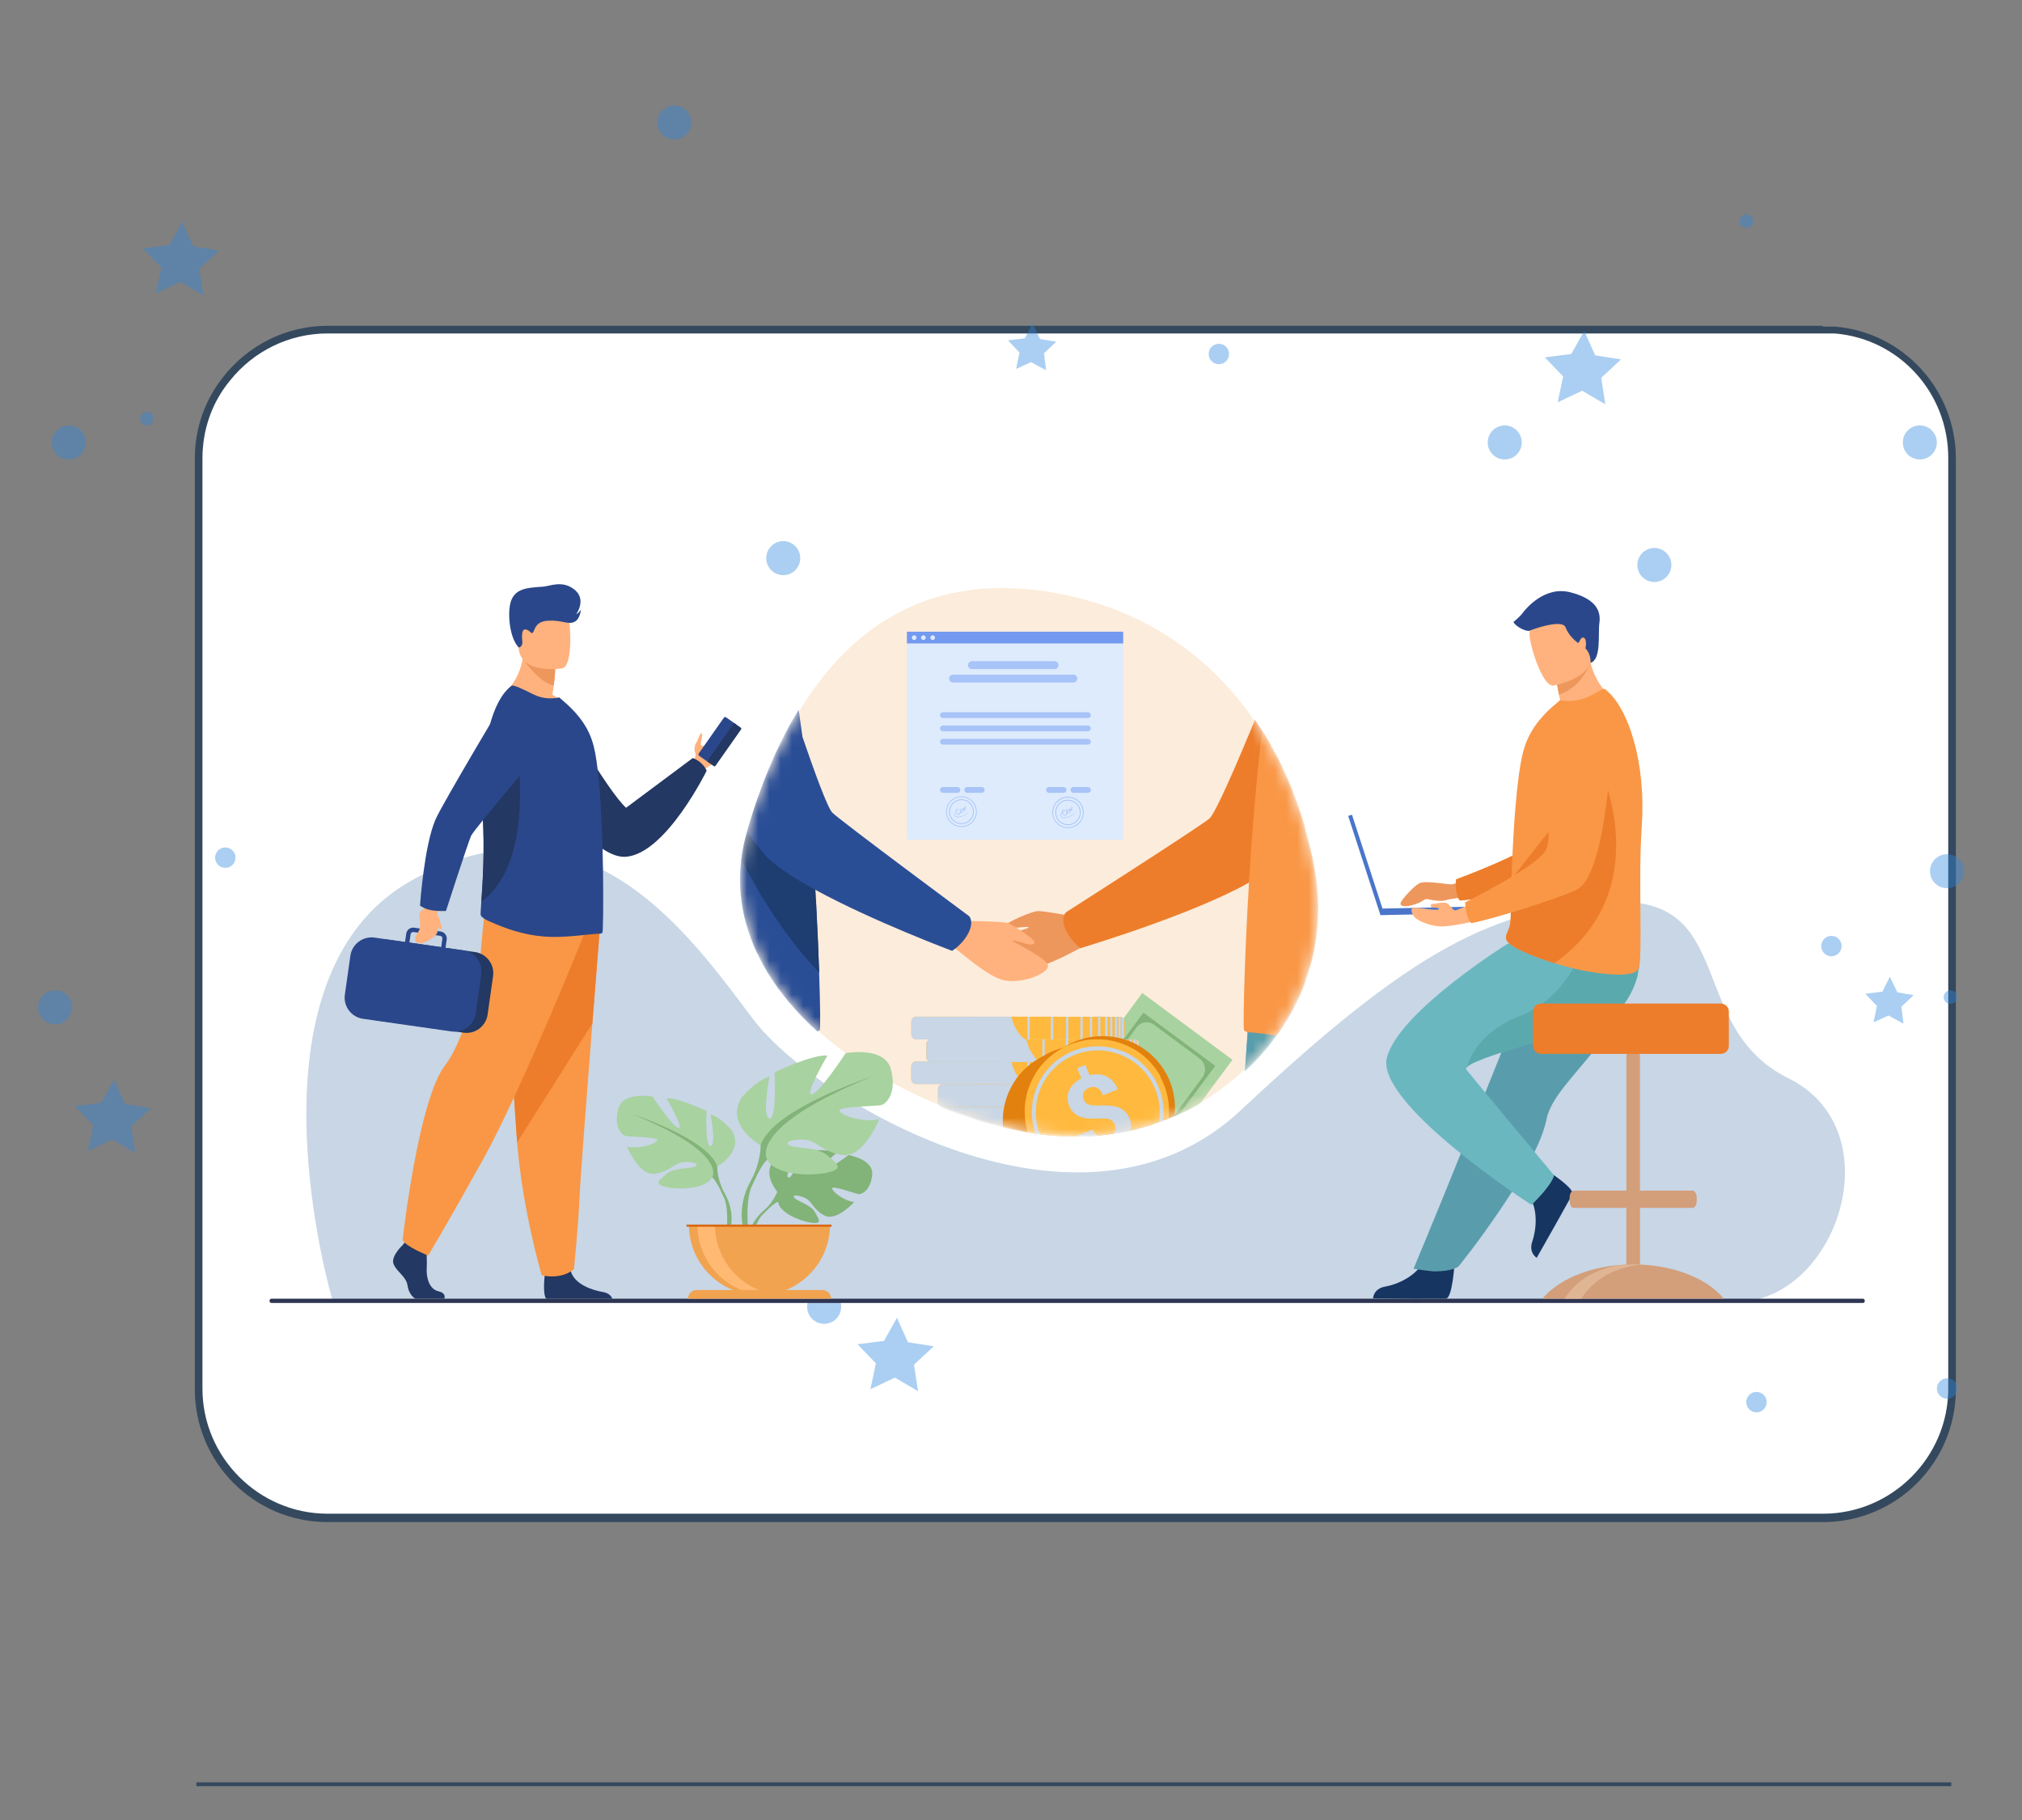 <svg width="180" height="162" viewBox="0 0 180 162" fill="none" xmlns="http://www.w3.org/2000/svg">
<rect x="0" y="0" width="180" height="162" fill="#808080" stroke="none"/>
<path d="M29.149 135.144C22.837 135.144 17.68 129.986 17.68 123.674V40.811C17.68 38.164 18.562 35.721 20.191 33.685C22.362 30.903 25.688 29.342 29.149 29.342H162.3C162.707 29.342 162.979 29.342 163.318 29.342C169.29 29.885 173.77 34.771 173.77 40.743V123.606C173.77 129.918 168.612 135.076 162.3 135.076H29.149V135.144Z" fill="white"/>
<path d="M162.304 29.681C162.643 29.681 162.982 29.681 163.322 29.681C169.09 30.156 173.434 34.974 173.434 40.743V123.606C173.434 129.714 168.412 134.736 162.304 134.736H29.152C23.044 134.736 18.022 129.714 18.022 123.606V40.81C18.022 38.3 18.837 35.856 20.465 33.888C22.569 31.241 25.759 29.681 29.152 29.681H162.304ZM162.304 29.002H29.152C25.42 29.002 22.094 30.766 19.923 33.481C18.294 35.517 17.344 38.028 17.344 40.81V123.674C17.344 130.189 22.637 135.482 29.152 135.482H162.304C168.819 135.482 174.112 130.189 174.112 123.674V40.81C174.112 34.635 169.362 29.545 163.322 29.07C162.982 29.07 162.643 29.07 162.236 29.07L162.304 29.002Z" fill="#34495E"/>
<path d="M17.477 158.818H173.702" stroke="#34495E" stroke-width="0.339" stroke-miterlimit="10"/>
<g opacity="0.4">
<path d="M142.908 35.99L140.848 34.779L138.667 35.809L139.151 33.506L137.516 31.81L139.878 31.507L141.029 29.447L141.999 31.628L144.301 31.992L142.544 33.628L142.908 35.99Z" fill="#2E86DE"/>
<path d="M81.728 123.834L79.668 122.622L77.487 123.652L77.972 121.35L76.336 119.654L78.699 119.351L79.85 117.291L80.819 119.472L83.121 119.836L81.364 121.471L81.728 123.834Z" fill="#2E86DE"/>
<path d="M169.447 91.12L168.115 90.393L166.782 90.999L167.085 89.545L166.055 88.454L167.569 88.272L168.236 86.939L168.902 88.333L170.356 88.575L169.266 89.605L169.447 91.12Z" fill="#2E86DE"/>
<path d="M93.119 32.96L91.786 32.233L90.454 32.838L90.757 31.384L89.727 30.294L91.241 30.112L91.908 28.779L92.574 30.173L94.028 30.415L92.938 31.445L93.119 32.96Z" fill="#2E86DE"/>
<path d="M12.048 102.635L9.988 101.423L7.807 102.453L8.292 100.151L6.656 98.455L9.019 98.152L10.17 96.092L11.139 98.273L13.442 98.636L11.685 100.272L12.048 102.635Z" fill="#2E86DE"/>
<path d="M18.111 26.295L16.051 25.083L13.87 26.113L14.354 23.811L12.719 22.115L15.082 21.812L16.233 19.752L17.202 21.933L19.504 22.297L17.747 23.932L18.111 26.295Z" fill="#2E86DE"/>
<path d="M6.124 40.898C6.96 40.898 7.639 40.22 7.639 39.384C7.639 38.547 6.96 37.869 6.124 37.869C5.287 37.869 4.609 38.547 4.609 39.384C4.609 40.22 5.287 40.898 6.124 40.898Z" fill="#2E86DE"/>
<path d="M170.905 40.898C171.742 40.898 172.42 40.22 172.42 39.384C172.42 38.547 171.742 37.869 170.905 37.869C170.069 37.869 169.391 38.547 169.391 39.384C169.391 40.22 170.069 40.898 170.905 40.898Z" fill="#2E86DE"/>
<path d="M173.327 79.062C174.164 79.062 174.842 78.384 174.842 77.548C174.842 76.711 174.164 76.033 173.327 76.033C172.491 76.033 171.812 76.711 171.812 77.548C171.812 78.384 172.491 79.062 173.327 79.062Z" fill="#2E86DE"/>
<path d="M147.272 51.805C148.109 51.805 148.787 51.127 148.787 50.29C148.787 49.453 148.109 48.775 147.272 48.775C146.436 48.775 145.758 49.453 145.758 50.29C145.758 51.127 146.436 51.805 147.272 51.805Z" fill="#2E86DE"/>
<path d="M20.057 77.249C20.559 77.249 20.966 76.842 20.966 76.34C20.966 75.838 20.559 75.432 20.057 75.432C19.555 75.432 19.148 75.838 19.148 76.34C19.148 76.842 19.555 77.249 20.057 77.249Z" fill="#2E86DE"/>
<path d="M108.503 32.417C109.004 32.417 109.411 32.01 109.411 31.508C109.411 31.006 109.004 30.6 108.503 30.6C108.001 30.6 107.594 31.006 107.594 31.508C107.594 32.01 108.001 32.417 108.503 32.417Z" fill="#2E86DE"/>
<path d="M173.331 124.503C173.833 124.503 174.239 124.096 174.239 123.594C174.239 123.092 173.833 122.686 173.331 122.686C172.829 122.686 172.422 123.092 172.422 123.594C172.422 124.096 172.829 124.503 173.331 124.503Z" fill="#2E86DE"/>
<path d="M156.362 125.714C156.864 125.714 157.271 125.307 157.271 124.805C157.271 124.303 156.864 123.896 156.362 123.896C155.86 123.896 155.453 124.303 155.453 124.805C155.453 125.307 155.86 125.714 156.362 125.714Z" fill="#2E86DE"/>
<path d="M163.034 85.12C163.536 85.12 163.943 84.713 163.943 84.212C163.943 83.71 163.536 83.303 163.034 83.303C162.532 83.303 162.125 83.71 162.125 84.212C162.125 84.713 162.532 85.12 163.034 85.12Z" fill="#2E86DE"/>
<path d="M69.725 51.195C70.562 51.195 71.24 50.517 71.24 49.681C71.24 48.844 70.562 48.166 69.725 48.166C68.889 48.166 68.211 48.844 68.211 49.681C68.211 50.517 68.889 51.195 69.725 51.195Z" fill="#2E86DE"/>
<path d="M133.952 40.898C134.789 40.898 135.467 40.22 135.467 39.384C135.467 38.547 134.789 37.869 133.952 37.869C133.116 37.869 132.438 38.547 132.438 39.384C132.438 40.22 133.116 40.898 133.952 40.898Z" fill="#2E86DE"/>
<path d="M73.366 117.836C74.203 117.836 74.881 117.158 74.881 116.321C74.881 115.485 74.203 114.807 73.366 114.807C72.53 114.807 71.852 115.485 71.852 116.321C71.852 117.158 72.53 117.836 73.366 117.836Z" fill="#2E86DE"/>
<path d="M4.905 91.18C5.742 91.18 6.42 90.501 6.42 89.665C6.42 88.829 5.742 88.15 4.905 88.15C4.069 88.15 3.391 88.829 3.391 89.665C3.391 90.501 4.069 91.18 4.905 91.18Z" fill="#2E86DE"/>
<path d="M60.03 12.422C60.867 12.422 61.545 11.744 61.545 10.907C61.545 10.071 60.867 9.393 60.03 9.393C59.194 9.393 58.516 10.071 58.516 10.907C58.516 11.744 59.194 12.422 60.03 12.422Z" fill="#2E86DE"/>
<path d="M173.629 89.362C173.964 89.362 174.235 89.091 174.235 88.756C174.235 88.422 173.964 88.15 173.629 88.15C173.295 88.15 173.023 88.422 173.023 88.756C173.023 89.091 173.295 89.362 173.629 89.362Z" fill="#2E86DE"/>
<path d="M155.457 20.296C155.792 20.296 156.063 20.024 156.063 19.69C156.063 19.355 155.792 19.084 155.457 19.084C155.123 19.084 154.852 19.355 154.852 19.69C154.852 20.024 155.123 20.296 155.457 20.296Z" fill="#2E86DE"/>
<path d="M13.082 37.87C13.417 37.87 13.688 37.599 13.688 37.264C13.688 36.929 13.417 36.658 13.082 36.658C12.748 36.658 12.477 36.929 12.477 37.264C12.477 37.599 12.748 37.87 13.082 37.87Z" fill="#2E86DE"/>
</g>
<g clip-path="url(#clip0_131_941)">
<path d="M110.733 95.266C103.035 102.345 93.465 102.328 83.725 98.403C78.026 96.109 71.998 92.123 68.719 86.993C64.29 80.144 65.834 74.253 69.25 66.884C73.789 57.101 81.13 51.303 91.932 52.496C105.8 54.029 114.549 64.114 116.947 77.511C118.151 84.256 115.611 90.782 110.727 95.266H110.733Z" fill="#FCECDB"/>
<path d="M29.578 115.644C29.578 115.644 21.103 87.027 36.657 78.361C52.211 69.694 61.589 83.523 67.059 90.739C72.528 97.955 96.152 112.25 110.479 98.809C125.573 84.651 133.063 80.633 143.832 80.288C154.601 79.948 150.155 91.511 159.216 95.984C168.277 100.457 163.881 114.796 155.482 115.83L29.584 115.639L29.578 115.644Z" fill="#C8D6E5"/>
<path d="M129.47 112.602C129.47 112.602 129.289 115.548 128.714 115.592C128.638 115.597 125.824 115.597 125.824 115.597L122.227 115.575C122.227 115.575 122.248 114.71 123.3 114.524C124.351 114.343 126.108 113.604 126.743 112.214C127.411 110.752 129.464 112.597 129.464 112.597L129.47 112.602Z" fill="#163560"/>
<path d="M131.382 77.752C131.382 77.752 129.684 78.716 129.208 78.716C128.732 78.716 126.87 78.354 126.35 78.622C125.83 78.891 124.888 79.958 124.713 80.303C124.396 80.933 125.989 80.654 126.744 80.117C126.854 80.04 126.991 80.013 127.122 80.04C127.511 80.128 128.327 80.27 128.715 80.128C129.241 79.931 132.017 79.717 132.017 79.717L131.382 77.752Z" fill="#ED975D"/>
<path d="M144.3 64.612C144.3 64.612 142.542 77.116 139.629 78.233C138.19 78.786 131.839 80.04 129.961 80.165C129.961 80.165 129.501 79.793 129.611 78.271C129.611 78.271 136.268 75.829 137.21 74.499C138.617 72.523 136.334 66.418 138.102 64.562C139.87 62.706 142.843 61.907 144.3 64.612Z" fill="#ED7D2B"/>
<path d="M143.7 90.951C143.186 91.822 142.594 92.638 141.981 93.41C140.092 95.797 138.034 97.762 137.672 99.624C137.601 99.996 137.486 100.396 137.339 100.812C137.191 101.239 137.005 101.688 136.791 102.147C135.986 103.888 134.787 105.843 133.588 107.617C131.519 110.688 129.822 112.747 129.822 112.747C129.822 112.747 129.28 113.168 127.725 113.168C127.292 113.168 125.836 112.933 125.836 112.933C125.978 112.577 127.697 108.498 129.778 103.325C130.626 101.222 131.524 98.989 132.389 96.831C132.504 96.541 132.619 96.257 132.734 95.972C132.997 95.309 133.26 94.663 133.517 94.028C135.472 89.167 137.032 85.296 137.032 85.296C137.032 85.296 144.85 82.334 145.666 84.256C146.334 85.838 145.792 87.387 143.689 90.951H143.7Z" fill="#599DAD"/>
<path d="M137.731 104.189C137.731 104.189 140.216 105.788 139.975 106.303C139.942 106.374 138.568 108.832 138.568 108.832L136.8 111.958C136.8 111.958 136.055 111.515 136.406 110.507C136.756 109.5 136.97 107.606 136.066 106.374C135.119 105.076 137.731 104.189 137.731 104.189Z" fill="#163560"/>
<path d="M136.328 107.25C136.328 107.25 138.074 105.624 138.348 104.622C138.348 104.622 131.953 96.958 130.563 95.239C130.497 95.162 130.514 95.074 130.601 94.976C131.647 93.793 143.286 91.395 144.808 89.025C145.334 88.209 145.629 87.437 145.794 86.758C146.139 85.313 145.865 84.316 145.865 84.316L134.242 83.982C134.242 83.982 124.562 90.01 123.467 94.116C122.373 98.228 136.328 107.245 136.328 107.245V107.25Z" fill="#6BB7BF"/>
<path d="M130.602 94.974C131.647 93.791 143.287 91.393 144.809 89.023C145.334 88.207 145.63 87.435 145.794 86.756V85.283L140.856 84.506C140.856 84.506 139.454 88.814 135.304 90.435C131.417 91.952 130.684 94.634 130.607 94.968L130.602 94.974Z" fill="#5AA9AD"/>
<path d="M137.414 63.826C139.768 64.434 143.666 62.255 143.666 62.255C143.666 62.255 142.155 61.236 141.591 59.003C141.564 58.888 141.537 58.773 141.515 58.658C141.268 58.603 140.803 58.504 140.305 58.4L138.509 60.01C138.509 60.01 138.547 60.678 138.777 61.828C138.816 62.03 138.859 62.244 138.914 62.474C137.951 63.07 137.42 63.831 137.42 63.831L137.414 63.826Z" fill="#FFB27D"/>
<path d="M146.154 73.569C145.815 78.097 146.258 84.99 145.881 86.183C145.552 87.212 141.791 86.599 140.296 86.254C139.743 86.128 139.07 85.948 138.375 85.729C136.437 85.126 134.329 84.272 134.099 83.637C134.088 83.61 134.082 83.588 134.077 83.566C134.055 83.473 134.061 83.385 134.077 83.298C134.154 82.975 134.444 82.624 134.477 81.82C134.515 80.922 134.509 79.871 134.542 78.732C134.542 78.606 134.542 78.464 134.559 78.338V78.294C134.559 78.272 134.559 78.245 134.559 78.223C134.592 76.958 134.657 75.628 134.734 74.308C134.783 73.482 134.838 72.66 134.904 71.872C135.073 69.841 135.298 68.04 135.599 66.895C136.092 65.034 137.176 63.824 138.167 62.932L138.884 62.319C139.683 62.494 140.625 62.379 141.479 61.974C142.404 61.536 142.722 61.224 142.88 61.339C145.01 62.981 146.549 68.023 146.149 73.564L146.154 73.569Z" fill="#F99746"/>
<path d="M138.376 85.733C136.438 85.131 134.33 84.277 134.1 83.642C134.089 83.614 134.084 83.592 134.078 83.57C134.078 83.483 134.078 83.395 134.078 83.302C134.155 82.979 134.445 82.629 134.478 81.824C134.516 80.926 134.511 79.875 134.543 78.736C134.543 78.61 134.543 78.468 134.56 78.342V78.298C134.56 78.276 134.56 78.249 134.56 78.227L142.389 68.252C142.389 68.252 147.65 79.213 138.365 85.739L138.376 85.733Z" fill="#ED7D2B"/>
<path d="M138.508 60.01C138.508 60.01 138.546 60.678 138.776 61.828C140.528 61.258 141.327 59.676 141.59 59.003C141.563 58.888 141.535 58.773 141.513 58.658C141.267 58.603 140.802 58.504 140.304 58.4L138.508 60.01Z" fill="#ED975D"/>
<path d="M138.277 61.024C138.277 61.024 142.103 60.383 141.665 58.007C141.233 55.631 141.43 53.95 138.972 54.257C136.514 54.563 136.202 55.554 136.158 56.386C136.108 57.213 137.269 61.128 138.277 61.024Z" fill="#FFB27D"/>
<path d="M132.619 80.664L123.071 80.872L120.355 72.518L120.016 72.627L122.89 81.458L132.63 81.25L132.619 80.664Z" fill="#4A75CB"/>
<path d="M132.437 81.717C132.437 81.717 129.305 82.544 128.133 82.456C126.962 82.369 125.982 81.81 125.834 81.52C125.686 81.23 125.374 80.71 126.173 80.808C126.973 80.901 128.062 81.071 128.095 80.918C128.128 80.765 127.444 80.781 127.444 80.781C127.444 80.781 127.236 80.48 127.498 80.469C127.761 80.458 128.522 80.25 128.801 80.392C129.086 80.535 129.343 81.055 129.551 81.033C129.759 81.011 132.168 79.943 132.168 79.943L132.431 81.717H132.437Z" fill="#FFB27D"/>
<path d="M143.52 65.129C143.52 65.129 143.148 77.749 140.377 79.183C139.009 79.889 132.833 81.838 130.983 82.167C130.983 82.167 130.484 81.844 130.43 80.322C130.43 80.322 136.775 77.157 137.569 75.734C138.751 73.615 135.811 67.801 137.361 65.759C138.91 63.717 141.779 62.594 143.525 65.124L143.52 65.129Z" fill="#F99746"/>
<path d="M141.597 59.001C141.597 59.001 141.641 58.185 141.138 57.72C141.138 57.72 141.313 56.904 140.99 56.767C140.667 56.63 140.601 57.32 140.453 57.211C140.305 57.101 139.643 56.592 139.364 55.836C139.079 55.081 136.489 55.995 136.188 56.132C135.887 56.269 134.918 55.771 134.727 55.366C134.727 55.366 135.263 54.933 135.509 54.61C135.75 54.287 137.448 52.103 139.818 52.727C142.189 53.345 142.512 54.479 142.38 55.448C142.243 56.417 142.572 58.678 141.597 59.001Z" fill="#2B478B"/>
<path d="M165.841 115.6H24.159C24.071 115.6 24 115.671 24 115.758V115.819C24 115.906 24.071 115.977 24.159 115.977H165.841C165.929 115.977 166 115.906 166 115.819V115.758C166 115.671 165.929 115.6 165.841 115.6Z" fill="#2E3552"/>
<path d="M69.192 106.072C69.192 106.072 67.664 104.288 69.099 103.154C69.099 103.154 70.144 102.519 70.998 102.574C70.998 102.574 69.788 104.605 70.177 104.808C70.571 105.01 71.365 102.448 71.365 102.448C71.365 102.448 73.752 102.218 74.519 102.585C74.519 102.585 72.482 104.255 72.909 104.353C73.336 104.452 75.543 102.815 75.543 102.815C75.543 102.815 77.76 103.193 77.645 104.545C77.524 105.897 76.763 106.319 76.424 106.28C76.09 106.242 74.119 105.492 74.081 105.771C74.037 106.045 75.219 106.948 76.052 106.987C76.052 106.987 74.486 108.711 73.446 108.213C72.405 107.715 72.318 106.927 71.666 106.631C71.02 106.335 70.462 106.335 70.73 106.636C70.998 106.937 72.17 107.233 72.542 107.89C72.915 108.547 73.243 108.991 72.17 108.826C71.091 108.662 69.345 107.879 69.268 106.976L69.192 106.072Z" fill="#82B378"/>
<path d="M76.551 104.583C76.551 104.583 70.523 104.353 69.193 106.072C69.193 106.072 68.897 106.953 67.994 107.758L67.852 108.141C67.852 108.141 68.897 107.041 69.269 106.975C69.269 106.975 68.684 104.84 76.551 104.583Z" fill="#82B378"/>
<path d="M67.987 107.761C67.987 107.761 66.695 108.72 66.602 110.428L66.837 110.45C66.837 110.45 67.248 108.681 67.998 107.991C68.742 107.302 67.987 107.761 67.987 107.761Z" fill="#82B378"/>
<path d="M63.845 103.834C63.845 103.834 66.276 102.471 65.143 100.626C65.143 100.626 64.234 99.493 63.26 99.197C63.26 99.197 63.78 101.951 63.26 102.017C62.739 102.082 62.904 98.901 62.904 98.901C62.904 98.901 60.342 97.67 59.334 97.768C59.334 97.768 60.922 100.462 60.402 100.396C59.882 100.33 58.097 97.609 58.097 97.609C58.097 97.609 55.469 97.122 55.047 98.677C54.626 100.232 55.305 101.009 55.693 101.108C56.082 101.206 58.579 101.174 58.513 101.497C58.447 101.82 56.761 102.34 55.819 102.05C55.819 102.05 56.859 104.612 58.217 104.48C59.581 104.349 60.002 103.506 60.845 103.44C61.688 103.374 62.307 103.604 61.885 103.829C61.464 104.053 60.035 103.905 59.356 104.48C58.677 105.061 58.124 105.417 59.389 105.674C60.654 105.931 62.926 105.772 63.38 104.798L63.834 103.823L63.845 103.834Z" fill="#A8D29F"/>
<path d="M56.258 99.164C56.258 99.164 63.069 101.37 63.846 103.834C63.846 103.834 63.813 104.934 64.492 106.199V106.686C64.492 106.686 63.78 105.033 63.392 104.803C63.392 104.803 64.913 102.662 56.258 99.158V99.164Z" fill="#82B378"/>
<path d="M64.495 106.201C64.495 106.201 65.546 107.794 64.944 109.738L64.676 109.666C64.676 109.666 64.938 107.526 64.391 106.453C63.843 105.38 64.495 106.201 64.495 106.201Z" fill="#82B378"/>
<path d="M67.717 101.953C67.717 101.953 64.509 100.158 66.009 97.721C66.009 97.721 67.208 96.227 68.489 95.838C68.489 95.838 67.805 99.473 68.489 99.555C69.173 99.643 68.96 95.449 68.96 95.449C68.96 95.449 72.338 93.823 73.663 93.955C73.663 93.955 71.566 97.502 72.25 97.415C72.934 97.327 75.283 93.741 75.283 93.741C75.283 93.741 78.743 93.1 79.302 95.154C79.86 97.207 78.962 98.23 78.448 98.362C77.933 98.488 74.643 98.449 74.73 98.876C74.818 99.303 77.041 99.988 78.278 99.605C78.278 99.605 76.909 102.983 75.113 102.813C73.318 102.643 72.765 101.532 71.653 101.444C70.542 101.357 69.732 101.658 70.285 101.959C70.843 102.26 72.721 102.057 73.619 102.818C74.517 103.579 75.245 104.05 73.575 104.395C71.905 104.734 68.916 104.521 68.319 103.24L67.722 101.959L67.717 101.953Z" fill="#A8D29F"/>
<path d="M77.716 95.796C77.716 95.796 68.737 98.704 67.713 101.95C67.713 101.95 67.757 103.401 66.859 105.071V105.711C66.859 105.711 67.801 103.532 68.31 103.231C68.31 103.231 66.301 100.412 77.716 95.791V95.796Z" fill="#82B378"/>
<path d="M66.863 105.074C66.863 105.074 65.478 107.176 66.266 109.733L66.622 109.64C66.622 109.64 66.277 106.82 67 105.402C67.722 103.984 66.863 105.074 66.863 105.074Z" fill="#82B378"/>
<path d="M67.608 115.282C71.079 115.282 73.887 112.468 73.887 109.002H61.328C61.328 112.473 64.142 115.282 67.608 115.282Z" fill="#F1A34F"/>
<path d="M69.148 115.24C68.891 115.273 68.634 115.289 68.365 115.289C64.894 115.289 62.086 112.475 62.086 109.01H63.646C63.646 112.213 66.044 114.857 69.148 115.24Z" fill="#FFB973"/>
<path d="M73.977 115.604H61.242C61.242 115.177 61.587 114.826 62.02 114.826H73.205C73.632 114.826 73.982 115.171 73.982 115.604H73.977Z" fill="#F1A34F"/>
<path d="M74.027 109.002H61.117V109.194H74.027V109.002Z" fill="#D86713"/>
<path d="M153.16 115.261C151.665 113.733 149.037 112.682 145.993 112.561V107.514H150.691C150.806 107.514 150.91 107.41 150.975 107.256C151.019 107.147 151.046 107.01 151.046 106.862V106.632C151.046 106.276 150.882 105.981 150.685 105.981H145.988V93.964C145.988 93.63 145.714 93.361 145.385 93.361C145.052 93.361 144.783 93.635 144.783 93.964V105.981H140.086C139.889 105.981 139.725 106.276 139.725 106.632V106.862C139.725 107.015 139.752 107.158 139.801 107.267C139.867 107.415 139.971 107.514 140.08 107.514H144.778V112.561C141.739 112.687 139.106 113.733 137.611 115.261C137.502 115.37 137.403 115.485 137.305 115.6H153.455C153.362 115.485 153.258 115.37 153.149 115.261H153.16Z" fill="#D39E7A"/>
<path d="M145.999 112.582C143.88 112.779 142.057 113.803 141 115.259C140.918 115.368 140.847 115.483 140.776 115.598H139.281C139.352 115.483 139.429 115.368 139.506 115.259C140.683 113.633 142.818 112.549 145.254 112.549C147.691 112.549 145.758 112.56 145.999 112.582Z" fill="#E0B594"/>
<path d="M137.191 89.326H153.183C153.583 89.326 153.906 89.649 153.906 90.049V93.082C153.906 93.482 153.583 93.805 153.183 93.805H137.191C136.792 93.805 136.469 93.482 136.469 93.082V90.049C136.469 89.649 136.792 89.326 137.191 89.326Z" fill="#ED7D2B"/>
<path d="M64.648 66.268C64.38 66.991 63.914 67.829 63.427 68.037C62.874 68.272 62.644 68.606 62.644 68.606L62.195 68.349L61.664 68.037C61.664 68.037 61.675 67.976 61.702 67.883C61.73 67.785 61.768 67.653 61.823 67.506C61.823 67.506 61.987 67.298 61.889 67.029C61.79 66.766 61.806 66.356 61.982 66.109C62.151 65.863 62.316 65.25 62.42 65.266C62.671 65.31 62.299 66.153 62.403 66.307C62.502 66.449 62.622 66.4 62.644 66.389C63.345 66.082 64.193 64.423 64.566 64.648C64.708 64.73 64.763 65.967 64.648 66.274V66.268Z" fill="#FFB27D"/>
<path d="M62.23 67.269L63.105 67.887C63.166 67.931 63.253 67.915 63.297 67.855L65.542 64.657C65.585 64.597 65.569 64.51 65.509 64.466L64.633 63.847C64.573 63.803 64.485 63.82 64.441 63.88L62.197 67.077C62.153 67.137 62.169 67.225 62.23 67.269Z" fill="#2B478B"/>
<path d="M63.031 67.833L63.545 68.194C63.594 68.227 63.66 68.216 63.693 68.167L65.976 64.921C66.009 64.871 65.998 64.805 65.949 64.773L65.434 64.411C65.385 64.379 65.319 64.389 65.286 64.439L63.003 67.685C62.97 67.735 62.981 67.8 63.031 67.833Z" fill="#233862"/>
<path d="M49.657 62.685C49.657 62.685 54.119 70.465 55.734 71.9L61.669 67.476C61.669 67.476 62.529 67.739 62.906 68.604C62.906 68.604 59.304 75.945 55.756 76.258C52.209 76.57 47.227 67.46 47.227 67.46L49.652 62.691L49.657 62.685Z" fill="#233862"/>
<path d="M39.563 115.599H36.984C36.661 115.424 36.371 115.019 36.278 114.417C36.152 113.584 35.221 113.135 35.019 112.457C34.816 111.778 35.851 110.82 35.851 110.82L36.026 110.595L36.206 110.365L37.915 110.77C37.915 110.77 37.958 111.176 37.98 111.696C37.997 112.068 38.008 112.5 37.986 112.884C37.937 113.787 38.238 114.767 39.042 114.942C39.639 115.074 39.612 115.424 39.557 115.599H39.563Z" fill="#233862"/>
<path d="M54.518 115.602H48.622C48.337 115.257 48.441 113.981 48.485 113.565C48.496 113.483 48.501 113.434 48.501 113.434C48.501 113.434 50.516 111.824 50.79 113.056C50.801 113.094 50.806 113.133 50.817 113.171C51.167 114.326 52.728 114.846 53.631 114.994C54.217 115.087 54.436 115.394 54.513 115.607L54.518 115.602Z" fill="#233862"/>
<path d="M53.395 82.699C53.395 82.699 53.088 86.51 52.732 91.098C52.245 97.323 51.659 104.971 51.599 106.422C51.5 108.94 51.095 112.964 51.095 112.964C51.095 112.964 50.137 113.922 48.226 113.517C48.226 113.517 46.524 107.774 46.036 101.692C46.031 101.593 46.02 101.489 46.015 101.39C45.56 95.204 44.859 82.174 44.859 82.174L53.4 82.699H53.395Z" fill="#F99746"/>
<path d="M53.395 82.699C53.395 82.699 53.088 86.51 52.732 91.098L46.036 101.692C46.031 101.593 46.02 101.489 46.015 101.39C45.56 95.204 44.859 82.174 44.859 82.174L53.4 82.699H53.395Z" fill="#ED7D2B"/>
<path d="M51.994 83.157C51.994 83.157 46.487 96.965 42.862 103.458C39.238 109.945 38.11 111.757 38.11 111.757C38.11 111.757 36.035 110.925 35.844 110.361C35.844 110.361 37.229 97.835 39.654 94.78C41.023 93.055 42.633 87.876 42.709 86.064C42.786 84.252 43.202 80.666 43.202 80.666L51.994 83.157Z" fill="#F99746"/>
<path d="M50.622 63.022C48.471 63.701 44.742 61.867 44.742 61.867C44.742 61.867 46.73 60.378 46.626 57.279L48.29 58.621L49.423 59.529C49.423 59.529 49.423 60.066 49.297 61.008C49.264 61.254 49.226 61.533 49.171 61.834C50.096 62.343 50.628 63.017 50.628 63.017L50.622 63.022Z" fill="#FFB27D"/>
<path d="M49.423 59.535C49.423 59.535 49.423 60.072 49.297 61.014C48.043 60.8 46.625 58.774 46.625 58.774C47.266 58.588 47.824 58.555 48.295 58.627L49.428 59.535H49.423Z" fill="#ED975D"/>
<path d="M50.079 59.486C50.079 59.486 46.526 60.077 46.192 57.854C45.858 55.637 45.174 54.214 47.429 53.743C49.685 53.272 50.255 54.055 50.545 54.766C50.835 55.478 50.994 59.272 50.079 59.48V59.486Z" fill="#FFB27D"/>
<path d="M53.627 83.021C53.561 83.076 53.485 83.109 53.403 83.109C52.592 83.098 50.238 83.546 48.24 83.344C46.559 83.185 45.07 82.687 43.471 81.97C43.258 81.877 42.77 81.614 42.781 81.379C42.787 81.121 42.814 80.743 42.847 80.267C42.962 78.619 43.159 75.778 42.968 72.504C42.935 71.896 42.913 71.288 42.913 70.692C42.896 66.257 43.778 62.353 45.546 61.034C45.7 60.925 46.625 61.379 47.473 61.801C48.262 62.189 49.045 62.233 49.789 62.08L50.534 62.737C51.437 63.58 52.434 64.719 52.861 66.454C53.227 67.932 53.441 70.593 53.561 73.352C53.616 74.601 53.66 75.865 53.671 77.059V77.103C53.682 77.223 53.682 77.349 53.682 77.469C53.726 80.541 53.682 82.977 53.627 83.021Z" fill="#2B478B"/>
<path d="M42.852 80.257C42.967 78.609 43.164 75.768 42.972 72.494C42.939 71.886 42.917 71.279 42.917 70.682C43.656 68.897 44.253 67.6 44.253 67.6H46.109C46.109 67.6 47.472 76.896 42.852 80.252V80.257Z" fill="#233862"/>
<path d="M42.29 84.743L34.374 83.615C33.344 83.467 32.381 84.19 32.233 85.219L31.746 88.652C31.598 89.681 32.321 90.644 33.35 90.792L41.266 91.92C42.296 92.068 43.259 91.345 43.407 90.316L43.894 86.883C44.042 85.854 43.319 84.891 42.29 84.743Z" fill="#233862"/>
<path d="M42.732 85.767C42.508 85.208 42.032 84.77 41.418 84.622C41.358 84.606 41.298 84.595 41.238 84.59L39.661 84.365L39.765 83.626C39.787 83.462 39.749 83.297 39.645 83.161C39.546 83.029 39.398 82.942 39.234 82.914L38.823 82.854L37.17 82.619L36.869 82.575C36.529 82.525 36.206 82.766 36.163 83.106L36.059 83.845L33.338 83.456C32.303 83.308 31.339 84.037 31.192 85.066L30.699 88.537C30.551 89.572 31.279 90.535 32.308 90.683L40.209 91.811C40.345 91.833 40.488 91.833 40.619 91.822C40.838 91.805 41.041 91.751 41.238 91.668C41.818 91.411 42.261 90.869 42.355 90.196L42.847 86.725C42.897 86.385 42.847 86.057 42.732 85.756V85.767ZM36.551 83.161C36.568 83.056 36.65 82.98 36.748 82.963C36.77 82.963 36.792 82.963 36.82 82.963L37.17 83.013L38.473 83.199L39.185 83.297C39.311 83.314 39.404 83.434 39.382 83.56L39.278 84.299L36.447 83.894L36.551 83.155V83.161Z" fill="#2B478B"/>
<path d="M38.929 81.48C38.929 81.436 38.929 81.392 38.934 81.349C38.951 81.13 39.367 80.571 39.367 80.571L38.327 80.029L37.916 80.714C37.292 81.212 37.281 81.217 37.396 82.17C37.495 82.991 36.958 83.002 36.969 83.593C36.98 84.179 37.741 83.894 37.741 83.894C38.913 83.342 39.011 83.068 38.978 82.509C39.088 82.668 39.214 82.761 39.318 82.69C39.411 82.63 39.224 82.389 39.142 81.831C39.132 81.748 39.033 81.606 38.934 81.486L38.929 81.48Z" fill="#FFB27D"/>
<path d="M38.31 81.004C38.978 81.136 39.701 81.081 39.701 81.081C39.701 81.081 41.683 74.949 41.94 74.391C42.197 73.832 47.837 67.202 47.837 67.202L45.488 61.322C45.488 61.322 39.389 71.511 38.77 72.94C37.746 75.305 37.391 80.61 37.391 80.61C37.391 80.61 37.785 80.9 38.31 80.999V81.004Z" fill="#2B478B"/>
<path d="M46.191 57.638C46.191 57.638 46.558 57.578 46.498 57.074C46.438 56.571 46.438 55.914 46.848 56.04C47.259 56.16 47.275 56.489 47.445 56.297C47.615 56.105 47.615 55.3 48.83 55.246C50.045 55.191 50.538 55.613 51.108 55.366C51.671 55.12 51.704 54.26 51.704 54.26C51.704 54.26 51.545 54.567 51.299 54.666C51.299 54.666 52.241 53.373 51.151 52.492C50.062 51.605 48.945 52.185 48.315 52.224C46.925 52.306 46.021 52.393 45.567 53.308C45.113 54.222 45.299 56.762 46.191 57.644V57.638Z" fill="#2B478B"/>
<mask id="mask0_131_941" style="mask-type:luminance" maskUnits="userSpaceOnUse" x="65" y="52" width="53" height="50">
<path d="M110.733 95.266C103.035 102.345 93.465 102.328 83.725 98.403C78.026 96.109 71.998 92.123 68.719 86.993C64.29 80.144 65.834 74.253 69.25 66.884C73.789 57.101 81.13 51.303 91.932 52.496C105.8 54.029 114.549 64.114 116.947 77.511C118.151 84.256 115.611 90.782 110.727 95.266H110.733Z" fill="white"/>
</mask>
<g mask="url(#mask0_131_941)">
<path d="M96.549 81.767C96.549 81.767 92.953 81.044 92.35 81.099C91.748 81.153 89.668 82.09 89.646 82.265C89.624 82.434 89.728 82.571 90.089 82.588C90.456 82.604 91.65 82.418 91.573 82.566C91.502 82.714 88.069 83.48 88.047 84.175C88.025 84.871 89.952 86.114 91.551 86.157C93.15 86.201 96.243 84.263 96.511 84.236C98.789 83.978 96.549 81.772 96.549 81.772V81.767Z" fill="#ED975D"/>
<path d="M116.204 73.767C114.797 75.519 113.625 76.877 113.007 77.37C112.514 77.764 111.895 78.164 111.183 78.563C106.054 81.46 96.188 84.394 96.188 84.394C96.188 84.394 96.183 84.394 96.166 84.378C96.04 84.29 95.361 83.764 94.934 82.899C94.556 82.138 94.639 81.668 94.748 81.421C94.814 81.273 94.896 81.202 94.896 81.202C94.896 81.202 106.721 73.647 107.663 72.859C108.2 72.41 110.143 67.893 111.725 64.061C111.944 64.384 112.158 64.707 112.366 65.035C114.025 67.668 115.306 70.608 116.198 73.767H116.204Z" fill="#ED7D2B"/>
<path d="M116.284 87.148C116.208 87.361 116.131 87.569 116.049 87.777C115.666 88.757 115.2 89.704 114.669 90.608C114.352 91.15 114.007 91.67 113.64 92.179C112.813 93.323 111.871 94.385 110.82 95.349C110.826 95.272 110.831 95.19 110.837 95.114C110.848 94.993 110.853 94.873 110.864 94.752C110.881 94.484 110.902 94.227 110.919 93.969C110.924 93.871 110.935 93.772 110.941 93.674C110.985 93.039 111.028 92.436 111.067 91.873C111.078 91.708 111.089 91.549 111.1 91.396C111.1 91.352 111.105 91.303 111.11 91.259C111.116 91.166 111.121 91.079 111.132 90.986C111.138 90.903 111.143 90.827 111.149 90.745C111.149 90.734 111.149 90.728 111.149 90.723C111.154 90.641 111.16 90.564 111.165 90.482C111.176 90.35 111.182 90.219 111.193 90.088C111.198 90.006 111.204 89.929 111.209 89.852C111.22 89.732 111.225 89.617 111.236 89.502C111.236 89.475 111.236 89.447 111.242 89.42C111.242 89.365 111.247 89.31 111.253 89.255C111.253 89.228 111.253 89.201 111.258 89.173C111.258 89.173 111.258 89.168 111.258 89.162C111.264 89.058 111.275 88.96 111.28 88.861C111.28 88.861 111.28 88.85 111.28 88.845C111.28 88.774 111.291 88.703 111.297 88.637C111.297 88.615 111.297 88.593 111.297 88.571C111.297 88.533 111.302 88.495 111.302 88.456C111.302 88.423 111.302 88.396 111.308 88.363C111.324 88.15 111.335 87.958 111.346 87.788C111.346 87.761 111.346 87.739 111.346 87.717C111.346 87.69 111.346 87.668 111.346 87.646C111.346 87.602 111.351 87.558 111.357 87.514C111.379 87.208 111.395 86.984 111.401 86.858C111.401 86.847 111.401 86.83 111.401 86.819C111.401 86.819 111.401 86.814 111.401 86.808C111.401 86.797 111.401 86.786 111.401 86.775C111.401 86.737 111.401 86.721 111.401 86.721L116.251 87.153L116.284 87.148Z" fill="#6BB7BF"/>
<path d="M116.284 87.148C116.208 87.361 116.131 87.569 116.049 87.777C115.666 88.757 115.2 89.704 114.669 90.608C114.352 91.15 114.007 91.67 113.64 92.179C112.813 93.323 111.871 94.385 110.82 95.349C110.826 95.272 110.831 95.19 110.837 95.114C110.848 94.993 110.853 94.873 110.864 94.752C110.881 94.484 110.902 94.227 110.919 93.969C110.924 93.871 110.935 93.772 110.941 93.674C110.985 93.039 111.028 92.436 111.067 91.873C111.078 91.708 111.089 91.549 111.1 91.396C111.1 91.352 111.105 91.303 111.11 91.259C111.116 91.166 111.121 91.079 111.132 90.986C111.138 90.903 111.143 90.827 111.149 90.745C111.149 90.734 111.149 90.728 111.149 90.723C111.154 90.641 111.16 90.564 111.165 90.482C111.176 90.35 111.182 90.219 111.193 90.088C111.198 90.006 111.204 89.929 111.209 89.852C111.22 89.732 111.225 89.617 111.236 89.502C111.236 89.475 111.236 89.447 111.242 89.42C111.242 89.365 111.247 89.31 111.253 89.255C111.253 89.228 111.253 89.201 111.258 89.173C111.258 89.173 111.258 89.168 111.258 89.162C111.264 89.058 111.275 88.96 111.28 88.861C111.28 88.861 111.28 88.85 111.28 88.845C111.28 88.774 111.291 88.703 111.297 88.637C111.297 88.615 111.297 88.593 111.297 88.571C111.297 88.533 111.302 88.495 111.302 88.456C111.302 88.423 111.302 88.396 111.308 88.363C111.324 88.15 111.335 87.958 111.346 87.788C111.346 87.761 111.346 87.739 111.346 87.717C111.346 87.69 111.346 87.668 111.346 87.646C111.346 87.602 111.351 87.558 111.357 87.514C111.379 87.208 111.395 86.984 111.401 86.858C111.401 86.847 111.401 86.83 111.401 86.819C111.401 86.819 111.401 86.814 111.401 86.808C111.401 86.797 111.401 86.786 111.401 86.775C111.401 86.737 111.401 86.721 111.401 86.721L116.251 87.153L116.284 87.148Z" fill="#599DAD"/>
<path d="M117.063 77.52C117.665 80.876 117.337 84.155 116.28 87.15C116.204 87.363 116.127 87.571 116.045 87.779C115.662 88.759 115.196 89.707 114.665 90.61C114.348 91.152 114.003 91.672 113.636 92.181C112.579 92.028 111.725 91.902 111.194 91.891C111.15 91.891 111.106 91.885 111.063 91.875C110.942 91.847 110.838 91.787 110.751 91.705C110.647 91.612 110.745 86.745 111.068 80.613C111.079 80.377 111.085 80.115 111.117 79.879V79.792C111.139 79.387 111.161 78.976 111.183 78.565C111.194 78.33 111.211 78.089 111.227 77.848C111.325 76.211 111.451 74.541 111.583 72.872C111.594 72.713 111.61 72.554 111.621 72.39C111.835 69.822 112.081 67.298 112.371 65.037C114.03 67.671 115.311 70.611 116.204 73.769C116.548 74.99 116.839 76.239 117.063 77.52Z" fill="#F99746"/>
<path d="M72.919 86.579C72.858 84.859 72.771 82.817 72.656 80.606C72.645 80.37 72.634 80.107 72.607 79.872V79.784C72.596 79.587 72.585 79.39 72.574 79.193C72.568 79.084 72.563 78.969 72.557 78.859C72.541 78.525 72.519 78.186 72.497 77.841C72.398 76.204 72.273 74.534 72.141 72.864C72.125 72.706 72.114 72.547 72.103 72.382C71.906 70.001 71.681 67.663 71.419 65.534C71.419 65.522 71.419 65.506 71.419 65.495C71.386 65.227 71.353 64.964 71.314 64.701C71.243 64.176 71.172 63.667 71.096 63.174C70.992 63.343 70.893 63.513 70.794 63.683C70.209 64.685 69.661 65.736 69.152 66.837C68.117 69.07 67.236 71.49 66.502 74.03C66.502 74.047 66.491 74.063 66.486 74.08C66.245 74.912 66.081 75.733 65.982 76.538C65.966 76.653 65.955 76.768 65.944 76.883C65.588 80.545 66.634 83.967 68.615 87.028C68.681 87.132 68.752 87.241 68.823 87.345C68.96 87.553 69.108 87.761 69.256 87.964C69.36 88.106 69.469 88.254 69.579 88.396C69.601 88.429 69.623 88.457 69.65 88.484C70.406 89.464 71.26 90.4 72.191 91.287C72.344 91.429 72.492 91.572 72.65 91.714C72.689 91.747 72.727 91.785 72.765 91.818C72.842 91.785 72.913 91.741 72.973 91.681C73.039 91.621 73.023 89.606 72.919 86.557V86.579Z" fill="#2A4E96"/>
<path d="M72.923 86.579C70.164 83.688 67.865 80.14 65.992 76.549C66.091 75.738 66.255 74.917 66.496 74.085C66.496 74.069 66.507 74.052 66.512 74.036C67.246 71.49 68.127 69.076 69.162 66.842C70.854 69.262 72.042 71.49 72.113 72.388C72.124 72.546 72.14 72.705 72.151 72.87C72.283 74.539 72.409 76.209 72.507 77.846C72.529 78.186 72.546 78.525 72.567 78.865C72.573 78.974 72.578 79.089 72.584 79.198C72.595 79.395 72.606 79.593 72.611 79.79V79.877C72.644 80.113 72.655 80.37 72.666 80.611C72.781 82.817 72.868 84.865 72.929 86.584L72.923 86.579Z" fill="#1E3D70"/>
<path d="M85.438 81.978C85.438 81.978 89.106 81.978 89.687 82.159C90.267 82.34 92.118 83.665 92.107 83.835C92.096 84.01 91.97 84.119 91.608 84.064C91.247 84.01 90.114 83.588 90.157 83.747C90.201 83.906 93.41 85.34 93.295 86.024C93.174 86.709 91.044 87.546 89.468 87.273C87.891 86.999 85.247 84.486 84.989 84.404C82.81 83.698 85.438 81.978 85.438 81.978Z" fill="#FFB27D"/>
<path d="M86.105 83.233C85.771 83.808 85.328 84.207 85.043 84.432C84.868 84.569 84.753 84.635 84.753 84.635C84.753 84.635 77.691 81.99 72.572 79.198C70.88 78.273 69.402 77.337 68.46 76.466C68.033 76.077 67.343 75.201 66.5 74.041C67.234 71.495 68.115 69.081 69.15 66.847C69.659 65.752 70.206 64.695 70.792 63.693C70.995 64.301 71.208 64.925 71.416 65.538C72.539 68.812 73.688 71.949 74.099 72.338C74.986 73.187 86.264 81.541 86.264 81.541C86.264 81.541 86.412 81.684 86.45 81.985C86.489 82.258 86.434 82.669 86.111 83.228L86.105 83.233Z" fill="#2A4E96"/>
<path d="M99.989 57.279H80.734V74.744H99.989V57.279Z" fill="#DDEBFD"/>
<path d="M99.989 56.228H80.734V57.274H99.989V56.228Z" fill="#739AF0"/>
<path d="M81.38 56.549C81.265 56.549 81.172 56.642 81.172 56.757C81.172 56.872 81.265 56.965 81.38 56.965C81.495 56.965 81.588 56.872 81.588 56.757C81.588 56.642 81.495 56.549 81.38 56.549Z" fill="#DDEBFD"/>
<path d="M82.2 56.549C82.085 56.549 81.992 56.642 81.992 56.757C81.992 56.872 82.085 56.965 82.2 56.965C82.315 56.965 82.408 56.872 82.408 56.757C82.408 56.642 82.315 56.549 82.2 56.549Z" fill="#DDEBFD"/>
<path d="M83.028 56.549C82.913 56.549 82.82 56.642 82.82 56.757C82.82 56.872 82.913 56.965 83.028 56.965C83.143 56.965 83.236 56.872 83.236 56.757C83.236 56.642 83.143 56.549 83.028 56.549Z" fill="#DDEBFD"/>
<path d="M86.522 59.554H93.88C94.072 59.554 94.231 59.395 94.231 59.204C94.231 59.012 94.072 58.853 93.88 58.853H86.522C86.331 58.853 86.172 59.012 86.172 59.204C86.172 59.395 86.331 59.554 86.522 59.554Z" fill="#A8C3F7"/>
<path d="M84.843 60.754H95.551C95.743 60.754 95.902 60.595 95.902 60.403C95.902 60.212 95.743 60.053 95.551 60.053H84.843C84.651 60.053 84.492 60.212 84.492 60.403C84.492 60.595 84.651 60.754 84.843 60.754Z" fill="#A8C3F7"/>
<path d="M83.937 63.911H96.847C96.989 63.911 97.104 63.796 97.104 63.654C97.104 63.511 96.989 63.397 96.847 63.397H83.937C83.795 63.397 83.68 63.511 83.68 63.654C83.68 63.796 83.795 63.911 83.937 63.911Z" fill="#A8C3F7"/>
<path d="M83.937 64.58H96.847C96.989 64.58 97.104 64.695 97.104 64.837C97.104 64.98 96.989 65.095 96.847 65.095H83.937C83.795 65.095 83.68 64.98 83.68 64.837C83.68 64.695 83.795 64.58 83.937 64.58Z" fill="#A8C3F7"/>
<path d="M96.847 65.764H83.937C83.795 65.764 83.68 65.879 83.68 66.021C83.68 66.163 83.795 66.278 83.937 66.278H96.847C96.989 66.278 97.104 66.163 97.104 66.021C97.104 65.879 96.989 65.764 96.847 65.764Z" fill="#A8C3F7"/>
<path d="M85.234 70.057H83.937C83.795 70.057 83.68 70.172 83.68 70.314C83.68 70.456 83.795 70.571 83.937 70.571H85.234C85.377 70.571 85.492 70.456 85.492 70.314C85.492 70.172 85.377 70.057 85.234 70.057Z" fill="#A8C3F7"/>
<path d="M87.399 70.057H86.101C85.959 70.057 85.844 70.172 85.844 70.314C85.844 70.456 85.959 70.571 86.101 70.571H87.399C87.541 70.571 87.656 70.456 87.656 70.314C87.656 70.172 87.541 70.057 87.399 70.057Z" fill="#A8C3F7"/>
<path d="M94.68 70.057H93.382C93.24 70.057 93.125 70.172 93.125 70.314C93.125 70.456 93.24 70.571 93.382 70.571H94.68C94.822 70.571 94.937 70.456 94.937 70.314C94.937 70.172 94.822 70.057 94.68 70.057Z" fill="#A8C3F7"/>
<path d="M96.852 70.057H95.554C95.412 70.057 95.297 70.172 95.297 70.314C95.297 70.456 95.412 70.571 95.554 70.571H96.852C96.994 70.571 97.109 70.456 97.109 70.314C97.109 70.172 96.994 70.057 96.852 70.057Z" fill="#A8C3F7"/>
<path d="M85.59 70.881C84.84 70.881 84.227 71.494 84.227 72.244C84.227 72.994 84.84 73.607 85.59 73.607C86.34 73.607 86.953 72.994 86.953 72.244C86.953 71.494 86.34 70.881 85.59 70.881ZM85.59 73.542C84.873 73.542 84.292 72.961 84.292 72.244C84.292 71.527 84.873 70.947 85.59 70.947C86.307 70.947 86.887 71.527 86.887 72.244C86.887 72.961 86.307 73.542 85.59 73.542Z" fill="#A8C3F7"/>
<path d="M85.593 71.147C84.985 71.147 84.492 71.639 84.492 72.247C84.492 72.855 84.985 73.347 85.593 73.347C86.2 73.347 86.693 72.855 86.693 72.247C86.693 71.639 86.2 71.147 85.593 71.147ZM85.593 73.276C85.023 73.276 84.563 72.816 84.563 72.247C84.563 71.677 85.029 71.218 85.593 71.218C86.156 71.218 86.622 71.677 86.622 72.247C86.622 72.816 86.156 73.276 85.593 73.276Z" fill="#A8C3F7"/>
<path d="M85.219 72.694C85.071 72.683 84.994 72.612 84.994 72.492C84.994 72.399 85.027 72.317 85.098 72.246C85.126 72.388 85.202 72.508 85.284 72.536C85.334 72.552 85.377 72.536 85.41 72.492C85.443 72.448 85.481 72.393 85.509 72.328C85.525 72.344 85.542 72.35 85.564 72.35C85.613 72.35 85.668 72.311 85.711 72.234C85.722 72.213 85.733 72.191 85.744 72.169C85.744 72.169 85.75 72.174 85.755 72.18C85.761 72.18 85.783 72.191 85.805 72.174C85.826 72.152 85.859 72.103 85.887 72.048C85.892 72.059 85.897 72.07 85.909 72.076C85.919 72.081 85.941 72.087 85.969 72.065C85.985 72.048 85.985 72.037 85.98 72.026C85.974 72.01 85.947 72.005 85.914 71.999C85.952 71.912 85.98 71.818 85.963 71.786C85.958 71.769 85.947 71.764 85.93 71.764C85.903 71.764 85.887 71.791 85.876 71.84C85.865 71.879 85.865 71.939 85.87 71.988C85.843 71.988 85.815 71.988 85.783 71.988C85.783 71.966 85.783 71.95 85.772 71.933C85.761 71.912 85.744 71.912 85.739 71.917C85.717 71.917 85.711 71.944 85.711 71.966C85.711 71.972 85.711 71.983 85.711 71.994C85.624 71.999 85.52 72.016 85.432 72.043C85.312 72.076 85.213 72.12 85.136 72.174C85.136 72.13 85.136 72.076 85.169 72.059C85.208 72.037 85.268 72.059 85.29 72.076L85.312 72.037C85.312 72.037 85.213 71.977 85.147 72.021C85.109 72.048 85.087 72.098 85.098 72.18C85.098 72.185 85.098 72.196 85.098 72.202C85.005 72.284 84.956 72.382 84.961 72.497C84.961 72.64 85.06 72.727 85.224 72.744C85.334 72.755 85.471 72.727 85.618 72.683C85.936 72.579 86.231 72.36 86.292 72.163C86.204 72.415 85.591 72.733 85.23 72.705L85.219 72.694ZM85.925 71.808C85.925 71.818 85.925 71.835 85.914 71.851C85.914 71.835 85.919 71.818 85.925 71.808ZM85.783 72.016C85.81 72.016 85.832 72.016 85.848 72.016C85.821 72.065 85.793 72.109 85.772 72.13C85.772 72.13 85.766 72.13 85.761 72.109C85.772 72.076 85.777 72.043 85.783 72.016ZM85.553 72.037C85.607 72.026 85.657 72.021 85.706 72.016C85.706 72.043 85.706 72.076 85.717 72.103C85.706 72.136 85.689 72.169 85.673 72.202C85.64 72.262 85.596 72.3 85.564 72.295C85.547 72.295 85.536 72.284 85.525 72.267C85.564 72.174 85.575 72.087 85.547 72.032L85.553 72.037ZM85.509 72.048C85.531 72.076 85.525 72.136 85.503 72.207C85.492 72.141 85.503 72.07 85.509 72.048ZM85.257 72.125C85.323 72.092 85.388 72.07 85.46 72.054C85.449 72.103 85.449 72.169 85.46 72.218C85.46 72.24 85.471 72.256 85.476 72.273C85.449 72.333 85.416 72.399 85.372 72.448C85.35 72.481 85.317 72.486 85.29 72.481C85.224 72.459 85.153 72.35 85.126 72.202C85.164 72.174 85.202 72.147 85.251 72.125H85.257Z" fill="#A8C3F7"/>
<path d="M86.281 72.151C86.281 72.14 86.281 72.134 86.287 72.123C86.287 72.134 86.287 72.14 86.281 72.151Z" fill="#A8C3F7"/>
<path d="M95.076 70.916C94.304 70.916 93.68 71.546 93.68 72.312C93.68 73.079 94.309 73.708 95.076 73.708C95.842 73.708 96.472 73.079 96.472 72.312C96.472 71.546 95.842 70.916 95.076 70.916ZM95.076 73.642C94.342 73.642 93.745 73.046 93.745 72.318C93.745 71.589 94.342 70.993 95.076 70.993C95.809 70.993 96.401 71.589 96.401 72.318C96.401 73.046 95.804 73.642 95.076 73.642Z" fill="#A8C3F7"/>
<path d="M95.073 71.189C94.454 71.189 93.945 71.693 93.945 72.317C93.945 72.941 94.449 73.445 95.073 73.445C95.697 73.445 96.201 72.941 96.201 72.317C96.201 71.693 95.697 71.189 95.073 71.189ZM95.073 73.374C94.493 73.374 94.016 72.898 94.016 72.317C94.016 71.737 94.493 71.261 95.073 71.261C95.653 71.261 96.13 71.737 96.13 72.317C96.13 72.898 95.653 73.374 95.073 73.374Z" fill="#A8C3F7"/>
<path d="M95.781 72.221C95.781 72.21 95.781 72.204 95.787 72.193C95.787 72.204 95.787 72.21 95.781 72.221Z" fill="#A8C3F7"/>
<path d="M94.693 72.776C94.546 72.765 94.463 72.694 94.463 72.568C94.463 72.469 94.496 72.387 94.567 72.316C94.595 72.464 94.671 72.584 94.759 72.611C94.808 72.628 94.852 72.611 94.89 72.568C94.929 72.524 94.962 72.464 94.989 72.403C95.005 72.42 95.022 72.425 95.044 72.431C95.098 72.431 95.148 72.392 95.192 72.31C95.202 72.288 95.213 72.266 95.224 72.239C95.224 72.239 95.23 72.245 95.235 72.25C95.241 72.25 95.263 72.261 95.285 72.245C95.312 72.223 95.339 72.174 95.372 72.113C95.378 72.124 95.389 72.135 95.394 72.141C95.405 72.146 95.427 72.152 95.46 72.124C95.476 72.108 95.476 72.091 95.471 72.08C95.465 72.064 95.438 72.058 95.4 72.047C95.438 71.96 95.465 71.867 95.449 71.829C95.443 71.812 95.427 71.807 95.416 71.807C95.389 71.807 95.372 71.834 95.361 71.883C95.35 71.922 95.35 71.982 95.356 72.037C95.328 72.037 95.301 72.037 95.268 72.037C95.268 72.015 95.268 71.998 95.257 71.982C95.246 71.96 95.23 71.96 95.224 71.965C95.202 71.965 95.197 71.993 95.192 72.015C95.192 72.02 95.192 72.031 95.192 72.042C95.098 72.047 94.994 72.064 94.907 72.091C94.781 72.124 94.682 72.174 94.6 72.228C94.6 72.184 94.6 72.13 94.633 72.108C94.671 72.086 94.737 72.113 94.759 72.124L94.781 72.086C94.781 72.086 94.677 72.026 94.611 72.069C94.567 72.097 94.551 72.152 94.556 72.234C94.556 72.239 94.556 72.25 94.556 72.256C94.458 72.338 94.414 72.442 94.414 72.562C94.414 72.71 94.513 72.803 94.688 72.814C94.803 72.825 94.945 72.798 95.088 72.754C95.41 72.65 95.717 72.425 95.777 72.217C95.69 72.475 95.06 72.803 94.693 72.77V72.776ZM95.416 71.867C95.416 71.878 95.416 71.894 95.405 71.911C95.405 71.894 95.41 71.878 95.416 71.867ZM95.268 72.08C95.296 72.08 95.317 72.08 95.339 72.08C95.312 72.135 95.285 72.179 95.263 72.201C95.263 72.201 95.257 72.201 95.252 72.174C95.263 72.141 95.268 72.108 95.274 72.08H95.268ZM95.033 72.108C95.088 72.097 95.142 72.091 95.192 72.086C95.192 72.113 95.192 72.146 95.202 72.174C95.192 72.206 95.175 72.245 95.159 72.278C95.12 72.343 95.082 72.376 95.049 72.376C95.033 72.376 95.022 72.365 95.011 72.349C95.049 72.256 95.066 72.162 95.038 72.108H95.033ZM94.989 72.119C95.011 72.146 95.005 72.212 94.983 72.283C94.972 72.217 94.978 72.141 94.989 72.119ZM94.732 72.195C94.797 72.162 94.868 72.141 94.94 72.124C94.929 72.174 94.929 72.239 94.94 72.294C94.94 72.316 94.951 72.332 94.956 72.349C94.929 72.414 94.89 72.475 94.852 72.529C94.825 72.562 94.797 72.573 94.77 72.562C94.704 72.54 94.628 72.431 94.606 72.272C94.644 72.245 94.688 72.217 94.737 72.195H94.732Z" fill="#A8C3F7"/>
<path d="M101.686 88.389L100.011 90.65L99.847 90.874L99.764 90.984L99.556 91.263L99.447 91.416L99.239 91.695L99.02 91.991L98.817 92.265L98.626 92.528L98.598 92.571L98.56 92.621L98.352 92.878V92.9L98.16 93.163L97.914 93.497L97.728 93.749L97.52 94.028L97.175 94.493L97.142 94.537L97.027 94.696L96.753 95.062L96.392 95.528V95.55L96.206 95.802L96.184 95.829L95.927 96.179L95.686 96.508L95.089 97.318L94.197 98.522L92.702 100.537L92.516 100.789L92.406 100.937C92.461 100.948 92.521 100.953 92.576 100.959C92.773 100.986 92.97 101.008 93.167 101.03C93.222 101.035 93.277 101.041 93.332 101.046C93.364 101.046 93.403 101.052 93.436 101.057C93.518 101.068 93.605 101.074 93.687 101.079C93.72 101.079 93.758 101.085 93.791 101.09C93.808 101.09 93.824 101.09 93.841 101.09C93.895 101.09 93.95 101.101 94.005 101.101C94.016 101.101 94.027 101.101 94.038 101.101C94.158 101.112 94.284 101.118 94.405 101.123C94.459 101.123 94.514 101.129 94.569 101.134C94.613 101.134 94.656 101.134 94.7 101.139C94.711 101.139 94.717 101.139 94.728 101.139C94.799 101.139 94.87 101.145 94.941 101.15C94.996 101.15 95.051 101.15 95.105 101.15C95.166 101.15 95.231 101.15 95.291 101.15C95.346 101.15 95.401 101.15 95.456 101.15C95.516 101.15 95.571 101.15 95.631 101.15C95.686 101.15 95.74 101.15 95.795 101.15C95.828 101.15 95.855 101.15 95.888 101.15C95.921 101.15 95.954 101.15 95.987 101.15C96.009 101.15 96.031 101.15 96.052 101.15C96.074 101.15 96.096 101.15 96.118 101.15C96.151 101.15 96.178 101.15 96.211 101.15C96.217 101.15 96.228 101.15 96.233 101.15C96.25 101.15 96.266 101.15 96.282 101.15C96.304 101.15 96.326 101.15 96.348 101.15C96.781 101.139 97.208 101.118 97.635 101.079C98.122 101.041 98.609 100.981 99.085 100.91C99.606 100.833 100.115 100.74 100.618 100.625C100.629 100.625 100.635 100.625 100.646 100.619C100.646 100.619 100.646 100.619 100.646 100.625L101.122 100.51C101.188 100.493 101.254 100.477 101.319 100.461C101.943 100.302 102.557 100.121 103.153 99.908C103.252 99.875 103.356 99.837 103.454 99.804C103.482 99.793 103.504 99.787 103.531 99.776C103.717 99.711 103.903 99.639 104.084 99.563C104.133 99.541 104.183 99.524 104.232 99.502C104.243 99.502 104.254 99.492 104.265 99.492C104.325 99.47 104.38 99.442 104.44 99.42C104.484 99.404 104.527 99.382 104.571 99.366C104.621 99.344 104.675 99.322 104.725 99.3C104.757 99.284 104.79 99.273 104.823 99.256C104.878 99.229 104.938 99.207 104.993 99.18C105.551 98.928 106.093 98.654 106.624 98.364C106.679 98.331 106.734 98.303 106.794 98.271L109.712 94.334L101.686 88.389Z" fill="#A8D29F"/>
<path d="M97.274 96.498V96.728L97.444 96.498H97.274ZM96.957 96.799C96.891 96.826 96.836 96.854 96.782 96.887L96.409 97.39L96.125 97.774V98.277L96.464 97.823L97.274 96.728C97.17 96.728 97.066 96.755 96.957 96.799ZM95.583 98.507L95.539 98.562L95.374 98.781L94.641 99.772V100.276L95.161 99.575L95.577 99.016L95.796 98.721L95.96 98.502H95.588L95.583 98.507ZM101.786 90.142L100.039 92.496L100.023 92.518L99.919 92.66L99.782 92.841L99.711 92.934L99.388 93.372L99.251 93.531V93.553L99.163 93.673L99.043 93.832L98.561 94.483L98.55 94.5L98.528 94.533L98.375 94.741V94.763L97.915 95.359L97.74 95.6L97.712 95.638L97.22 96.301L97.072 96.498L96.782 96.892L96.409 97.396L96.125 97.779L95.916 98.058L95.577 98.513L95.533 98.567L95.369 98.787L94.635 99.778L94.427 100.057L94.077 100.528L93.672 101.07C93.705 101.07 93.743 101.075 93.776 101.08C93.792 101.08 93.809 101.08 93.825 101.08C93.88 101.08 93.935 101.091 93.989 101.091C94 101.091 94.011 101.091 94.022 101.091L94.444 100.517L94.624 100.276L95.145 99.575L95.561 99.016L95.78 98.721L95.944 98.502L96.114 98.272L96.453 97.817L97.263 96.722L97.433 96.493L97.696 96.153V96.131L97.904 95.852L98.068 95.628L98.364 95.233L98.572 94.954L98.802 94.642L98.889 94.522L98.922 94.478L99.032 94.33L99.24 94.051L99.459 93.755L99.678 93.46L99.7 93.432L99.908 93.153L100.066 92.939L100.143 92.841L100.335 92.584L100.351 92.562L100.395 92.507L101.189 91.434C101.55 90.947 102.24 90.843 102.722 91.204L106.784 94.215C107.321 94.615 107.436 95.37 107.036 95.907L104.583 99.214L104.441 99.411C104.485 99.394 104.528 99.372 104.572 99.356C104.621 99.334 104.676 99.312 104.726 99.29C104.758 99.274 104.791 99.263 104.824 99.246C104.879 99.219 104.939 99.197 104.994 99.17L108.18 94.872L101.78 90.131L101.786 90.142ZM95.583 98.507L95.539 98.562L95.374 98.781L94.641 99.772V100.276L95.161 99.575L95.577 99.016L95.796 98.721L95.96 98.502H95.588L95.583 98.507ZM96.957 96.799C96.891 96.826 96.836 96.854 96.782 96.887L96.409 97.39L96.125 97.774V98.277L96.464 97.823L97.274 96.728C97.17 96.728 97.066 96.755 96.957 96.799ZM97.274 96.493V96.722L97.444 96.493H97.274Z" fill="#82B378"/>
<path d="M100.656 100.633C100.656 100.633 100.656 100.633 100.656 100.628C100.645 100.628 100.639 100.628 100.628 100.633C100.125 100.743 99.61 100.841 99.096 100.918C98.619 100.989 98.132 101.044 97.645 101.088C97.218 101.126 96.791 101.148 96.358 101.159C96.336 101.159 96.314 101.159 96.292 101.159C96.276 101.159 96.26 101.159 96.243 101.159C96.238 101.159 96.227 101.159 96.221 101.159C96.221 101.099 96.216 101.033 96.221 100.973C96.221 100.825 96.238 100.677 96.265 100.535C96.331 100.179 96.478 99.839 96.708 99.527C96.708 99.527 96.708 99.527 96.708 99.522C96.818 99.374 96.938 99.243 97.075 99.128C97.141 99.073 97.212 99.018 97.283 98.969C97.48 98.832 97.694 98.728 97.913 98.651C97.979 98.629 98.05 98.608 98.121 98.591C98.28 98.553 98.444 98.531 98.614 98.525C98.685 98.525 98.751 98.525 98.822 98.525C98.975 98.531 99.128 98.553 99.282 98.591C99.353 98.608 99.418 98.629 99.49 98.651C99.566 98.679 99.648 98.706 99.72 98.744C99.791 98.777 99.856 98.81 99.928 98.848C100.004 98.892 100.075 98.936 100.147 98.985C100.158 98.996 100.174 99.002 100.185 99.013C100.24 99.051 100.294 99.095 100.344 99.139C100.344 99.139 100.349 99.144 100.355 99.15C100.393 99.182 100.431 99.221 100.47 99.254C100.546 99.33 100.612 99.401 100.678 99.484C100.705 99.522 100.732 99.56 100.76 99.593C100.836 99.708 100.908 99.828 100.968 99.949C100.995 100.009 101.017 100.069 101.039 100.13C101.088 100.255 101.121 100.387 101.149 100.518L100.672 100.633H100.656Z" fill="#82B378"/>
<path opacity="0.5" d="M98.552 92.615L98.344 92.873V92.889L98.153 93.152L97.906 93.486L97.72 93.738L97.512 94.017L97.167 94.482L97.134 94.526L97.019 94.685L96.745 95.052L96.384 95.517V95.533L96.198 95.785L96.176 95.813L95.919 96.163L95.678 96.492L95.081 97.302L94.189 98.506L92.694 100.521L92.508 100.773L92.398 100.921C92.453 100.932 92.513 100.937 92.568 100.942C92.765 100.97 92.962 100.992 93.159 101.014C93.214 101.019 93.269 101.025 93.324 101.03C93.356 101.03 93.395 101.036 93.428 101.041C93.51 101.052 93.597 101.057 93.68 101.063C93.712 101.063 93.751 101.068 93.784 101.074C93.8 101.074 93.816 101.074 93.833 101.074C93.888 101.074 93.942 101.085 93.997 101.085C94.008 101.085 94.019 101.085 94.03 101.085C94.15 101.096 94.276 101.101 94.397 101.107C94.451 101.107 94.506 101.112 94.561 101.118C94.605 101.118 94.649 101.118 94.692 101.123C94.703 101.123 94.709 101.123 94.72 101.123C94.764 100.921 94.813 100.718 94.868 100.51C94.95 100.198 95.048 99.88 95.158 99.568C95.24 99.327 95.328 99.081 95.421 98.84C95.459 98.742 95.497 98.648 95.535 98.555C95.541 98.539 95.552 98.517 95.557 98.501C95.672 98.216 95.793 97.937 95.913 97.663V97.647C95.979 97.493 96.05 97.362 96.121 97.214C96.236 96.968 96.351 96.727 96.472 96.492C96.63 96.174 96.789 95.862 96.948 95.566C96.97 95.528 96.992 95.501 97.008 95.468V95.451C97.079 95.32 97.145 95.194 97.216 95.068C97.315 94.882 97.413 94.701 97.512 94.531C97.523 94.515 97.528 94.499 97.539 94.482C97.6 94.373 97.66 94.285 97.715 94.187V94.17C97.851 93.924 97.983 93.699 98.092 93.497C98.158 93.376 98.224 93.261 98.278 93.163C98.3 93.124 98.322 93.086 98.339 93.048C98.432 92.884 98.497 92.747 98.547 92.648C98.563 92.615 98.574 92.588 98.585 92.561L98.547 92.61L98.552 92.615Z" fill="#82B378"/>
<path d="M101.021 98.955V100.094C101.021 100.105 101.021 100.115 101.021 100.126C101.015 100.203 100.988 100.274 100.944 100.34C100.895 100.411 100.824 100.471 100.736 100.504C100.714 100.51 100.698 100.521 100.676 100.521H100.654C100.643 100.526 100.627 100.532 100.616 100.532C100.605 100.532 100.588 100.532 100.577 100.532H90.213C89.984 100.471 89.748 100.422 89.513 100.367C89.458 100.356 89.403 100.34 89.348 100.329C89.195 100.291 89.036 100.252 88.883 100.214C88.817 100.198 88.746 100.181 88.675 100.159C88.555 100.126 88.44 100.099 88.319 100.066C88.193 100.033 88.062 99.995 87.936 99.962C87.881 99.946 87.826 99.929 87.772 99.913C87.454 99.825 87.142 99.727 86.825 99.628C86.814 99.628 86.803 99.623 86.786 99.617C86.693 99.59 86.595 99.557 86.502 99.524C86.447 99.508 86.392 99.491 86.337 99.469C85.445 99.179 84.564 98.856 83.688 98.506H95.957L96.126 98.517H100.583H100.599C100.621 98.517 100.637 98.517 100.659 98.522C100.687 98.522 100.714 98.533 100.742 98.544C100.824 98.577 100.895 98.637 100.95 98.708C100.999 98.78 101.026 98.862 101.026 98.955H101.021Z" fill="#FFB93E"/>
<path d="M92.119 100.526H90.213C89.984 100.477 89.748 100.422 89.513 100.367C89.458 100.356 89.403 100.34 89.348 100.329C89.195 100.291 89.036 100.252 88.883 100.214C88.817 100.198 88.746 100.181 88.675 100.159C88.555 100.126 88.44 100.099 88.319 100.066C88.193 100.033 88.062 99.995 87.936 99.962C87.881 99.946 87.826 99.929 87.772 99.913C87.454 99.825 87.142 99.727 86.825 99.628C86.814 99.628 86.803 99.623 86.786 99.617C86.693 99.59 86.595 99.557 86.502 99.524C86.447 99.508 86.392 99.491 86.337 99.469C85.445 99.179 84.564 98.856 83.688 98.506H90.931C90.996 98.796 91.1 99.135 91.281 99.475C91.451 99.798 91.675 100.126 91.993 100.411C92.009 100.428 92.031 100.444 92.053 100.466C92.053 100.466 92.058 100.471 92.064 100.477C92.086 100.493 92.102 100.51 92.124 100.526H92.119Z" fill="#C8D6E5"/>
<path d="M98.817 98.514H98.609V100.528H98.817V98.514Z" fill="#C8D6E5"/>
<path d="M98.122 98.514H97.914V100.528H98.122V98.514Z" fill="#C8D6E5"/>
<path d="M97.325 98.439H97.117V100.454H97.325V98.439Z" fill="#C8D6E5"/>
<path d="M95.997 98.514H95.789V100.528H95.997V98.514Z" fill="#C8D6E5"/>
<path d="M94.645 98.514H94.438V100.528H94.645V98.514Z" fill="#C8D6E5"/>
<path d="M92.567 98.514H92.359V100.528H92.567V98.514Z" fill="#C8D6E5"/>
<path d="M90.622 98.506H90.414V100.521H90.622V98.506Z" fill="#C8D6E5"/>
<path d="M88.888 98.506V100.209C88.817 100.192 88.751 100.176 88.68 100.154V98.506H88.888Z" fill="#C8D6E5"/>
<path d="M99.481 98.518H99.273V100.532H99.481V98.518Z" fill="#C8D6E5"/>
<path d="M99.919 98.518H99.711V100.532H99.919V98.518Z" fill="#C8D6E5"/>
<path d="M100.388 98.439H100.18V100.454H100.388V98.439Z" fill="#C8D6E5"/>
<path d="M100.653 98.525V100.523C100.626 100.523 100.599 100.528 100.577 100.528H100.445V98.514H100.577C100.604 98.514 100.631 98.514 100.653 98.519V98.525Z" fill="#C8D6E5"/>
<path d="M100.942 98.709V100.335C100.893 100.406 100.822 100.467 100.734 100.499V98.545C100.822 98.578 100.893 98.638 100.942 98.709Z" fill="#C8D6E5"/>
<path d="M102.503 96.942V98.08C102.503 98.173 102.476 98.255 102.426 98.327C102.377 98.398 102.306 98.458 102.218 98.491C102.191 98.502 102.164 98.507 102.136 98.513C102.109 98.513 102.087 98.518 102.06 98.518L83.938 98.507C83.703 98.507 83.511 98.321 83.5 98.091C83.5 98.086 83.5 98.075 83.5 98.069V96.931C83.5 96.925 83.5 96.914 83.5 96.909C83.511 96.695 83.675 96.52 83.889 96.498C83.905 96.498 83.922 96.498 83.938 96.498L102.06 96.509C102.087 96.509 102.114 96.509 102.136 96.514C102.164 96.514 102.191 96.525 102.218 96.536C102.3 96.569 102.372 96.629 102.426 96.701C102.476 96.772 102.503 96.854 102.503 96.947V96.942Z" fill="#FFB93E"/>
<path d="M93.603 98.513H83.897C83.689 98.507 83.519 98.321 83.508 98.091C83.508 98.086 83.508 98.075 83.508 98.069V96.931C83.508 96.925 83.508 96.914 83.508 96.909C83.519 96.695 83.667 96.52 83.853 96.498C83.869 96.498 83.886 96.498 83.897 96.498H92.415C92.415 96.504 92.415 96.504 92.415 96.509C92.552 97.1 92.87 97.921 93.603 98.524V98.513Z" fill="#C8D6E5"/>
<path d="M100.302 96.506H100.094V98.521H100.302V96.506Z" fill="#C8D6E5"/>
<path d="M99.606 96.506H99.398V98.521H99.606V96.506Z" fill="#C8D6E5"/>
<path d="M98.763 96.498H98.555V98.513H98.763V96.498Z" fill="#C8D6E5"/>
<path d="M97.481 96.498H97.273V98.513H97.481V96.498Z" fill="#C8D6E5"/>
<path d="M96.13 96.498H95.922V98.513H96.13V96.498Z" fill="#C8D6E5"/>
<path d="M94.052 96.498H93.844V98.513H94.052V96.498Z" fill="#C8D6E5"/>
<path d="M92.106 96.498H91.898V98.513H92.106V96.498Z" fill="#C8D6E5"/>
<path d="M90.372 96.494H90.164V98.509H90.372V96.494Z" fill="#C8D6E5"/>
<path d="M100.966 96.506H100.758V98.521H100.966V96.506Z" fill="#C8D6E5"/>
<path d="M101.403 96.506H101.195V98.521H101.403V96.506Z" fill="#C8D6E5"/>
<path d="M101.825 96.506H101.617V98.521H101.825V96.506Z" fill="#C8D6E5"/>
<path d="M102.146 96.509V98.507C102.118 98.507 102.091 98.513 102.069 98.513H101.938V96.498H102.069C102.096 96.498 102.124 96.498 102.146 96.504V96.509Z" fill="#C8D6E5"/>
<path d="M102.427 96.694V98.32C102.378 98.391 102.306 98.451 102.219 98.484V96.529C102.306 96.562 102.378 96.622 102.427 96.694Z" fill="#C8D6E5"/>
<path d="M100.126 94.929V96.068C100.126 96.161 100.098 96.243 100.049 96.314C100 96.385 99.929 96.445 99.841 96.478C99.814 96.489 99.786 96.495 99.759 96.5C99.748 96.5 99.743 96.5 99.731 96.5C99.726 96.5 99.721 96.5 99.71 96.5C99.71 96.5 99.704 96.5 99.699 96.5C99.693 96.5 99.682 96.5 99.677 96.5L81.555 96.489C81.32 96.489 81.128 96.303 81.117 96.073C81.117 96.068 81.117 96.057 81.117 96.051V94.913C81.117 94.907 81.117 94.896 81.117 94.891C81.128 94.661 81.32 94.475 81.555 94.475L99.677 94.486C99.682 94.486 99.693 94.486 99.699 94.486C99.715 94.486 99.737 94.486 99.753 94.491C99.781 94.491 99.808 94.502 99.835 94.513C99.847 94.513 99.863 94.524 99.874 94.529C99.879 94.529 99.89 94.535 99.896 94.54C99.901 94.54 99.912 94.551 99.918 94.557C99.923 94.557 99.929 94.568 99.94 94.573C99.956 94.584 99.967 94.595 99.983 94.612L99.994 94.622C99.994 94.622 99.994 94.622 100 94.633C100 94.633 100.011 94.644 100.011 94.65C100.016 94.655 100.022 94.666 100.027 94.672C100.076 94.743 100.104 94.825 100.104 94.918L100.126 94.929Z" fill="#FFB93E"/>
<path d="M91.221 96.499H81.514C81.306 96.493 81.136 96.307 81.125 96.077C81.125 96.072 81.125 96.061 81.125 96.055V94.916C81.125 94.911 81.125 94.9 81.125 94.895C81.136 94.665 81.306 94.478 81.514 94.478H90.032C90.032 94.5 90.038 94.517 90.043 94.533C90.186 95.119 90.503 95.913 91.221 96.499Z" fill="#C8D6E5"/>
<path d="M97.927 94.49H97.719V96.505H97.927V94.49Z" fill="#C8D6E5"/>
<path d="M97.224 94.49H97.016V96.505H97.224V94.49Z" fill="#C8D6E5"/>
<path d="M96.388 94.49H96.18V96.505H96.388V94.49Z" fill="#C8D6E5"/>
<path d="M95.106 94.49H94.898V96.505H95.106V94.49Z" fill="#C8D6E5"/>
<path d="M93.747 94.482H93.539V96.497H93.747V94.482Z" fill="#C8D6E5"/>
<path d="M91.669 94.482H91.461V96.497H91.669V94.482Z" fill="#C8D6E5"/>
<path d="M89.731 94.482H89.523V96.497H89.731V94.482Z" fill="#C8D6E5"/>
<path d="M88.028 94.42H87.82V96.435H88.028V94.42Z" fill="#C8D6E5"/>
<path d="M98.583 94.49H98.375V96.505H98.583V94.49Z" fill="#C8D6E5"/>
<path d="M99.02 94.49H98.812V96.505H99.02V94.49Z" fill="#C8D6E5"/>
<path d="M99.45 94.49H99.242V96.505H99.45V94.49Z" fill="#C8D6E5"/>
<path d="M99.77 94.493V96.492C99.743 96.492 99.716 96.497 99.694 96.497H99.562V94.482H99.694C99.721 94.482 99.749 94.482 99.77 94.488V94.493Z" fill="#C8D6E5"/>
<path d="M100.052 94.686V96.312C100.003 96.383 99.931 96.443 99.844 96.476V94.522C99.931 94.554 100.003 94.615 100.052 94.686Z" fill="#C8D6E5"/>
<path d="M101.456 92.961V94.1C101.456 94.193 101.429 94.275 101.38 94.346C101.33 94.417 101.259 94.478 101.171 94.51C101.144 94.521 101.117 94.527 101.089 94.532C101.062 94.532 101.04 94.538 101.013 94.538L82.891 94.527C82.82 94.527 82.754 94.51 82.694 94.478C82.563 94.412 82.469 94.281 82.453 94.127C82.453 94.122 82.453 94.116 82.453 94.111C82.453 94.105 82.453 94.094 82.453 94.089V92.95C82.453 92.945 82.453 92.934 82.453 92.928C82.464 92.715 82.628 92.54 82.842 92.518C82.858 92.518 82.875 92.518 82.891 92.518L101.013 92.528C101.04 92.528 101.067 92.528 101.089 92.534C101.117 92.534 101.144 92.545 101.171 92.556C101.254 92.589 101.325 92.649 101.38 92.72C101.429 92.791 101.456 92.873 101.456 92.966V92.961Z" fill="#FFB93E"/>
<path d="M92.556 94.532H82.85C82.789 94.527 82.729 94.51 82.674 94.478C82.554 94.412 82.472 94.281 82.461 94.127C82.461 94.122 82.461 94.116 82.461 94.111C82.461 94.105 82.461 94.094 82.461 94.089V92.95C82.461 92.945 82.461 92.934 82.461 92.928C82.472 92.715 82.62 92.54 82.806 92.518C82.822 92.518 82.839 92.518 82.85 92.518H91.368C91.368 92.523 91.368 92.523 91.368 92.528C91.5 93.109 91.806 93.897 92.502 94.494C92.518 94.51 92.54 94.527 92.556 94.543V94.532Z" fill="#C8D6E5"/>
<path d="M99.255 92.525H99.047V94.54H99.255V92.525Z" fill="#C8D6E5"/>
<path d="M98.552 92.525H98.344V94.54H98.552V92.525Z" fill="#C8D6E5"/>
<path d="M97.724 92.518H97.516V94.532H97.724V92.518Z" fill="#C8D6E5"/>
<path d="M96.442 92.518H96.234V94.532H96.442V92.518Z" fill="#C8D6E5"/>
<path d="M95.083 92.518H94.875V94.532H95.083V92.518Z" fill="#C8D6E5"/>
<path d="M93.005 92.518H92.797V94.532H93.005V92.518Z" fill="#C8D6E5"/>
<path d="M91.06 92.518H90.852V94.532H91.06V92.518Z" fill="#C8D6E5"/>
<path d="M89.325 92.514H89.117V94.528H89.325V92.514Z" fill="#C8D6E5"/>
<path d="M99.919 92.525H99.711V94.54H99.919V92.525Z" fill="#C8D6E5"/>
<path d="M100.356 92.525H100.148V94.54H100.356V92.525Z" fill="#C8D6E5"/>
<path d="M100.778 92.525H100.57V94.54H100.778V92.525Z" fill="#C8D6E5"/>
<path d="M101.099 92.528V94.527C101.071 94.527 101.044 94.532 101.022 94.532H100.891V92.518H101.022C101.049 92.518 101.077 92.518 101.099 92.523V92.528Z" fill="#C8D6E5"/>
<path d="M101.38 92.713V94.339C101.331 94.41 101.259 94.471 101.172 94.503V92.549C101.259 92.582 101.331 92.642 101.38 92.713Z" fill="#C8D6E5"/>
<path d="M100.134 90.949V92.087C100.134 92.18 100.106 92.263 100.057 92.334C100.008 92.405 99.936 92.465 99.849 92.498C99.822 92.509 99.794 92.514 99.767 92.52C99.756 92.52 99.75 92.52 99.739 92.52C99.739 92.52 99.728 92.52 99.723 92.52C99.723 92.52 99.712 92.52 99.707 92.52C99.701 92.52 99.69 92.52 99.685 92.52L81.563 92.509C81.328 92.509 81.136 92.323 81.125 92.093C81.125 92.087 81.125 92.076 81.125 92.071V90.932C81.125 90.927 81.125 90.916 81.125 90.91C81.136 90.68 81.328 90.494 81.563 90.494L99.685 90.505C99.712 90.505 99.739 90.505 99.761 90.511C99.789 90.511 99.816 90.522 99.843 90.532C99.925 90.565 99.997 90.626 100.051 90.697C100.101 90.768 100.128 90.85 100.128 90.943L100.134 90.949Z" fill="#FFB93E"/>
<path d="M91.228 92.518H81.522C81.314 92.513 81.144 92.327 81.133 92.097C81.133 92.091 81.133 92.08 81.133 92.075V90.936C81.133 90.931 81.133 90.92 81.133 90.914C81.144 90.684 81.314 90.498 81.522 90.498H90.04C90.177 91.095 90.489 91.916 91.228 92.518Z" fill="#C8D6E5"/>
<path d="M97.958 90.432H97.75V92.446H97.958V90.432Z" fill="#C8D6E5"/>
<path d="M97.224 90.506H97.016V92.521H97.224V90.506Z" fill="#C8D6E5"/>
<path d="M96.388 90.506H96.18V92.521H96.388V90.506Z" fill="#C8D6E5"/>
<path d="M95.106 90.506H94.898V92.521H95.106V90.506Z" fill="#C8D6E5"/>
<path d="M93.755 90.506H93.547V92.521H93.755V90.506Z" fill="#C8D6E5"/>
<path d="M91.669 90.506H91.461V92.521H91.669V90.506Z" fill="#C8D6E5"/>
<path d="M89.731 90.506H89.523V92.521H89.731V90.506Z" fill="#C8D6E5"/>
<path d="M87.997 90.506H87.789V92.521H87.997V90.506Z" fill="#C8D6E5"/>
<path d="M98.591 90.506H98.383V92.521H98.591V90.506Z" fill="#C8D6E5"/>
<path d="M99.028 90.506H98.82V92.521H99.028V90.506Z" fill="#C8D6E5"/>
<path d="M99.45 90.506H99.242V92.521H99.45V90.506Z" fill="#C8D6E5"/>
<path d="M99.77 90.517V92.515C99.743 92.515 99.716 92.521 99.694 92.521H99.562V90.506H99.694C99.721 90.506 99.749 90.506 99.77 90.511V90.517Z" fill="#C8D6E5"/>
<path d="M100.052 90.705V92.331C100.003 92.402 99.931 92.463 99.844 92.496V90.541C99.931 90.574 100.003 90.634 100.052 90.705Z" fill="#C8D6E5"/>
<path d="M102.571 100.113C102.161 100.244 101.745 100.364 101.323 100.468C101.258 100.485 101.192 100.501 101.126 100.518C100.967 100.556 100.814 100.594 100.655 100.627C100.644 100.627 100.639 100.627 100.628 100.633C100.124 100.742 99.61 100.841 99.095 100.917C98.619 100.988 98.131 101.043 97.644 101.087C97.217 101.125 96.79 101.147 96.358 101.158C96.336 101.158 96.314 101.158 96.292 101.158C96.275 101.158 96.259 101.158 96.243 101.158C96.237 101.158 96.226 101.158 96.221 101.158C96.188 101.158 96.16 101.158 96.128 101.158C96.106 101.158 96.084 101.158 96.062 101.158C96.04 101.158 96.018 101.158 95.996 101.158C95.963 101.158 95.931 101.158 95.898 101.158C95.865 101.158 95.838 101.158 95.805 101.158C95.75 101.158 95.695 101.158 95.64 101.158C95.58 101.158 95.525 101.158 95.465 101.158C95.41 101.158 95.356 101.158 95.301 101.158C95.241 101.158 95.175 101.158 95.115 101.158C95.06 101.158 95.005 101.158 94.951 101.158C94.879 101.158 94.808 101.158 94.737 101.147C94.726 101.147 94.721 101.147 94.71 101.147C94.666 101.147 94.622 101.147 94.578 101.142C94.523 101.142 94.469 101.142 94.414 101.131C94.294 101.125 94.168 101.114 94.047 101.109C94.036 101.109 94.025 101.109 94.014 101.109C93.96 101.109 93.905 101.103 93.85 101.098C93.834 101.098 93.817 101.098 93.801 101.098C93.768 101.098 93.73 101.092 93.697 101.087C93.615 101.082 93.527 101.071 93.445 101.065C93.412 101.065 93.374 101.06 93.341 101.054C93.286 101.049 93.231 101.043 93.177 101.038C92.98 101.016 92.782 100.994 92.585 100.967C92.531 100.961 92.471 100.95 92.416 100.945C92.399 100.945 92.377 100.939 92.361 100.934C92.345 100.934 92.328 100.934 92.312 100.928C92.273 100.928 92.235 100.917 92.191 100.912C92.18 100.912 92.169 100.912 92.158 100.912C92.158 100.912 92.158 100.912 92.153 100.912C92.153 100.912 92.147 100.912 92.142 100.912C91.994 100.89 91.846 100.868 91.698 100.841C91.649 100.83 91.594 100.824 91.545 100.813C91.496 100.802 91.441 100.797 91.392 100.786C91.332 100.775 91.277 100.764 91.217 100.753C91.162 100.742 91.107 100.731 91.052 100.72C90.779 100.665 90.51 100.611 90.237 100.55C90.007 100.501 89.771 100.446 89.536 100.392C89.481 100.381 89.427 100.364 89.372 100.353C89.344 100.348 89.317 100.342 89.29 100.331C89.076 97.873 90.297 95.41 92.596 94.145C92.678 94.101 92.761 94.057 92.843 94.014C92.925 93.964 93.001 93.921 93.084 93.871C96.199 92.158 100.108 93.291 101.821 96.406C102.473 97.589 102.714 98.886 102.588 100.14L102.571 100.113Z" fill="#E2810E"/>
<path d="M103.814 95.557C103.239 94.511 102.412 93.69 101.454 93.121C101.427 93.105 101.405 93.094 101.378 93.077C101.312 93.039 101.241 93.001 101.17 92.962C101.142 92.946 101.115 92.935 101.088 92.918C101.022 92.885 100.951 92.853 100.879 92.82C100.841 92.803 100.803 92.787 100.77 92.77C100.704 92.738 100.633 92.71 100.562 92.683C100.491 92.656 100.42 92.628 100.343 92.601C100.337 92.601 100.332 92.601 100.327 92.595C100.266 92.573 100.201 92.552 100.135 92.53C100.118 92.53 100.108 92.519 100.091 92.519H100.075C100.058 92.513 100.047 92.502 100.025 92.497C99.982 92.486 99.938 92.469 99.9 92.459C99.878 92.453 99.856 92.448 99.834 92.442C99.806 92.437 99.779 92.426 99.752 92.42C99.686 92.404 99.615 92.387 99.544 92.371C99.505 92.36 99.467 92.354 99.434 92.349C99.368 92.332 99.297 92.322 99.226 92.311C99.155 92.3 99.084 92.289 99.007 92.278C98.941 92.267 98.87 92.261 98.805 92.256C98.728 92.25 98.651 92.24 98.575 92.24C98.509 92.24 98.438 92.234 98.367 92.228C98.213 92.228 98.06 92.228 97.907 92.228C97.841 92.228 97.77 92.234 97.699 92.24C97.534 92.25 97.37 92.267 97.206 92.294C97.14 92.305 97.069 92.316 96.998 92.327C96.784 92.365 96.576 92.415 96.368 92.475C96.324 92.486 96.286 92.502 96.242 92.513C96.242 92.513 96.237 92.513 96.231 92.513C96.226 92.513 96.22 92.513 96.215 92.519C95.826 92.645 95.438 92.809 95.065 93.011C94.999 93.05 94.928 93.088 94.863 93.126C94.852 93.132 94.841 93.143 94.824 93.148C94.222 93.51 93.702 93.959 93.269 94.468C93.258 94.484 93.242 94.501 93.231 94.517C92.738 95.103 92.361 95.771 92.109 96.482C92.103 96.499 92.098 96.515 92.092 96.532C92.01 96.773 91.939 97.013 91.884 97.26V97.276C91.797 97.681 91.742 98.076 91.737 98.492C91.72 99.127 91.797 99.767 91.977 100.391C91.988 100.43 91.999 100.468 92.01 100.506C92.049 100.627 92.087 100.747 92.131 100.868C92.142 100.868 92.153 100.868 92.164 100.868C92.202 100.873 92.24 100.879 92.284 100.884C92.3 100.884 92.317 100.884 92.333 100.89C92.35 100.89 92.372 100.895 92.388 100.901C92.443 100.912 92.503 100.917 92.558 100.923C92.755 100.95 92.952 100.972 93.149 100.994C93.204 100.999 93.258 101.005 93.313 101.01C93.346 101.01 93.385 101.016 93.417 101.021C93.499 101.032 93.587 101.037 93.669 101.043C93.702 101.043 93.74 101.048 93.773 101.054C93.79 101.054 93.806 101.054 93.822 101.054C93.877 101.054 93.932 101.065 93.987 101.065C93.998 101.065 94.009 101.065 94.019 101.065C94.14 101.076 94.266 101.081 94.386 101.087C94.441 101.087 94.496 101.092 94.551 101.098C94.594 101.098 94.638 101.098 94.682 101.103C94.693 101.103 94.698 101.103 94.709 101.103C94.781 101.103 94.852 101.109 94.923 101.114C94.978 101.114 95.032 101.114 95.087 101.114C95.147 101.114 95.213 101.114 95.273 101.114C95.328 101.114 95.383 101.114 95.438 101.114C95.498 101.114 95.552 101.114 95.613 101.114C95.667 101.114 95.722 101.114 95.777 101.114C95.81 101.114 95.837 101.114 95.87 101.114C95.903 101.114 95.936 101.114 95.969 101.114C95.99 101.114 96.012 101.114 96.034 101.114C96.056 101.114 96.078 101.114 96.1 101.114C96.133 101.114 96.16 101.114 96.193 101.114C96.198 101.114 96.21 101.114 96.215 101.114C96.231 101.114 96.248 101.114 96.264 101.114C96.286 101.114 96.308 101.114 96.33 101.114C96.762 101.103 97.189 101.081 97.617 101.043C98.104 101.005 98.591 100.944 99.067 100.873C99.587 100.797 100.097 100.704 100.6 100.589C100.611 100.589 100.617 100.589 100.628 100.583C100.628 100.583 100.628 100.583 100.628 100.589L101.104 100.474C101.17 100.457 101.235 100.441 101.301 100.424C101.925 100.266 102.538 100.085 103.135 99.871C103.234 99.838 103.338 99.8 103.436 99.767C103.464 99.756 103.485 99.751 103.513 99.74C103.699 99.674 103.885 99.603 104.066 99.526C104.115 99.504 104.164 99.488 104.214 99.466C104.225 99.466 104.236 99.455 104.246 99.455C104.307 99.433 104.361 99.406 104.422 99.384C104.465 99.368 104.509 99.346 104.553 99.329C104.553 99.28 104.564 99.236 104.569 99.187C104.679 97.955 104.438 96.68 103.798 95.513L103.814 95.557Z" fill="#E2810E"/>
<path d="M103.321 95.831C102.844 94.966 102.204 94.26 101.454 93.718C101.426 93.702 101.404 93.68 101.377 93.663C101.311 93.614 101.24 93.57 101.175 93.526C101.147 93.51 101.12 93.494 101.092 93.477C101.027 93.433 100.956 93.395 100.884 93.357C100.846 93.335 100.808 93.313 100.775 93.297C100.709 93.258 100.638 93.225 100.567 93.187C100.496 93.149 100.424 93.116 100.348 93.083C100.282 93.05 100.211 93.023 100.14 92.996C100.118 92.984 100.09 92.974 100.063 92.963C100.008 92.941 99.959 92.924 99.904 92.902C99.861 92.886 99.817 92.87 99.767 92.853C99.746 92.848 99.718 92.837 99.696 92.831C99.543 92.782 99.395 92.738 99.236 92.7C99.171 92.683 99.1 92.667 99.028 92.65C98.881 92.618 98.727 92.59 98.574 92.568C98.563 92.568 98.547 92.568 98.536 92.563C98.47 92.552 98.399 92.546 98.328 92.536C98.3 92.536 98.273 92.53 98.246 92.53H98.224C98.224 92.53 98.218 92.53 98.207 92.53H98.169C98.081 92.519 97.983 92.514 97.895 92.514C97.824 92.514 97.758 92.514 97.687 92.514C97.523 92.514 97.359 92.514 97.194 92.53C97.167 92.53 97.145 92.53 97.118 92.536H97.09C97.09 92.536 97.085 92.536 97.079 92.536H97.052C96.833 92.558 96.625 92.59 96.406 92.634C96.335 92.645 96.269 92.662 96.198 92.678C95.809 92.771 95.426 92.897 95.048 93.061C94.977 93.094 94.911 93.121 94.84 93.16C94.829 93.165 94.818 93.171 94.802 93.176C94.714 93.22 94.632 93.264 94.55 93.308C93.959 93.63 93.444 94.036 93.001 94.496C92.99 94.507 92.979 94.517 92.968 94.528C92.968 94.528 92.962 94.534 92.957 94.539C92.415 95.12 91.993 95.788 91.698 96.505C91.435 97.145 91.281 97.824 91.232 98.514C91.21 98.832 91.216 99.155 91.243 99.478C91.271 99.828 91.331 100.178 91.418 100.529C91.44 100.616 91.462 100.704 91.49 100.792C91.544 100.803 91.594 100.808 91.643 100.819C91.791 100.846 91.939 100.868 92.086 100.89C92.086 100.89 92.092 100.89 92.097 100.89C92.097 100.89 92.097 100.89 92.103 100.89C92.114 100.89 92.125 100.89 92.136 100.89C92.174 100.896 92.212 100.901 92.256 100.907C92.272 100.907 92.289 100.907 92.305 100.912C92.322 100.912 92.344 100.917 92.36 100.923C92.415 100.934 92.475 100.939 92.53 100.945C92.727 100.972 92.924 100.994 93.121 101.016C93.176 101.022 93.231 101.027 93.285 101.032C93.318 101.032 93.356 101.038 93.389 101.043C93.472 101.054 93.559 101.06 93.641 101.065C93.674 101.065 93.712 101.071 93.745 101.076C93.762 101.076 93.778 101.076 93.794 101.076C93.849 101.076 93.904 101.087 93.959 101.087C93.97 101.087 93.981 101.087 93.992 101.087C94.112 101.098 94.238 101.104 94.358 101.109C94.413 101.109 94.468 101.115 94.523 101.12C94.566 101.12 94.61 101.12 94.654 101.126C94.665 101.126 94.67 101.126 94.681 101.126C94.753 101.126 94.824 101.131 94.895 101.136C94.95 101.136 95.004 101.136 95.059 101.136C95.119 101.136 95.185 101.136 95.245 101.136C95.3 101.136 95.355 101.136 95.409 101.136C95.47 101.136 95.525 101.136 95.585 101.136C95.639 101.136 95.694 101.136 95.749 101.136C95.782 101.136 95.809 101.136 95.842 101.136C95.875 101.136 95.908 101.136 95.941 101.136C95.963 101.136 95.984 101.136 96.006 101.136C96.028 101.136 96.05 101.136 96.072 101.136C96.105 101.136 96.132 101.136 96.165 101.136C96.171 101.136 96.181 101.136 96.187 101.136C96.203 101.136 96.22 101.136 96.236 101.136C96.258 101.136 96.28 101.136 96.302 101.136C96.734 101.126 97.162 101.104 97.588 101.065C98.076 101.027 98.563 100.967 99.039 100.896C99.559 100.819 100.069 100.726 100.572 100.611C100.583 100.611 100.589 100.611 100.6 100.605C100.6 100.605 100.6 100.605 100.6 100.611L101.076 100.496C101.142 100.48 101.207 100.463 101.273 100.447C101.897 100.288 102.51 100.107 103.107 99.894C103.206 99.861 103.31 99.823 103.408 99.79C103.436 99.779 103.458 99.773 103.485 99.762C103.671 99.697 103.857 99.625 104.038 99.549C104.164 98.295 103.923 96.992 103.271 95.809L103.321 95.831Z" fill="#FFB93E"/>
<path d="M102.864 96.168C102.47 95.456 101.949 94.859 101.347 94.383C101.292 94.339 101.232 94.295 101.177 94.252C101.15 94.23 101.123 94.213 101.095 94.197C101.03 94.148 100.959 94.104 100.887 94.06C100.849 94.038 100.811 94.011 100.778 93.989C100.712 93.945 100.641 93.907 100.57 93.868C100.499 93.83 100.427 93.792 100.351 93.753C100.285 93.721 100.214 93.688 100.143 93.655C100.066 93.622 99.99 93.589 99.913 93.556C99.847 93.529 99.776 93.502 99.705 93.48C99.699 93.48 99.688 93.474 99.683 93.474C99.584 93.441 99.48 93.409 99.382 93.376C99.338 93.365 99.294 93.348 99.25 93.337C99.185 93.321 99.114 93.299 99.042 93.288C98.878 93.25 98.714 93.222 98.55 93.195C98.484 93.184 98.413 93.179 98.341 93.168C98.32 93.168 98.298 93.168 98.281 93.162C98.237 93.162 98.194 93.157 98.15 93.151C98.002 93.14 97.86 93.135 97.712 93.135C97.564 93.135 97.575 93.135 97.504 93.135C97.143 93.146 96.787 93.195 96.431 93.272C96.36 93.288 96.294 93.305 96.223 93.321C95.834 93.425 95.445 93.567 95.073 93.759C95.013 93.792 94.953 93.825 94.892 93.857C94.887 93.857 94.876 93.868 94.871 93.868C94.553 94.044 94.252 94.252 93.978 94.476C93.962 94.493 93.94 94.509 93.923 94.52C93.863 94.569 93.803 94.624 93.748 94.679C93.677 94.744 93.611 94.81 93.54 94.876C93.08 95.341 92.703 95.883 92.423 96.485C92.423 96.485 92.423 96.496 92.418 96.502C92.292 96.765 92.188 97.044 92.106 97.329V97.339C92.106 97.339 92.1 97.345 92.095 97.356C92.002 97.662 91.93 97.996 91.898 98.308V98.319V98.33V98.341V98.352V98.363C91.892 98.412 91.887 98.462 91.881 98.511C91.865 98.675 91.859 98.845 91.859 99.009C91.859 99.502 91.92 99.989 92.046 100.466C92.046 100.487 92.056 100.504 92.062 100.526C92.095 100.652 92.133 100.772 92.171 100.893C92.21 100.898 92.248 100.904 92.292 100.909C92.308 100.909 92.325 100.909 92.341 100.914C92.358 100.914 92.379 100.92 92.396 100.925C92.451 100.936 92.511 100.942 92.566 100.947C92.544 100.893 92.522 100.832 92.505 100.778C92.478 100.695 92.451 100.613 92.423 100.526C92.401 100.444 92.379 100.378 92.358 100.296V100.274C92.221 99.699 92.177 99.108 92.232 98.511C92.264 98.161 92.33 97.81 92.429 97.465C92.473 97.323 92.516 97.181 92.571 97.038C92.642 96.852 92.719 96.671 92.812 96.496C93.009 96.102 93.255 95.735 93.54 95.407C93.606 95.33 93.677 95.254 93.748 95.182C93.973 94.947 94.225 94.728 94.493 94.536C94.515 94.52 94.537 94.504 94.558 94.493C94.662 94.421 94.761 94.35 94.871 94.29C94.931 94.252 94.996 94.213 95.062 94.18C95.062 94.18 95.073 94.175 95.079 94.175C95.451 93.972 95.834 93.814 96.228 93.704C96.294 93.682 96.365 93.666 96.436 93.649C96.792 93.562 97.153 93.518 97.515 93.502C97.581 93.502 97.652 93.502 97.717 93.502C97.778 93.502 97.843 93.502 97.904 93.502C97.969 93.502 98.029 93.507 98.095 93.513C98.177 93.518 98.265 93.523 98.347 93.534C98.418 93.54 98.484 93.551 98.55 93.562C98.714 93.589 98.878 93.622 99.042 93.66C99.081 93.671 99.119 93.682 99.163 93.693C99.19 93.699 99.223 93.71 99.25 93.721C99.322 93.743 99.398 93.764 99.469 93.786C99.552 93.814 99.628 93.841 99.71 93.874C99.781 93.901 99.847 93.929 99.918 93.956C99.995 93.989 100.072 94.027 100.148 94.066C100.219 94.098 100.285 94.137 100.356 94.169C100.427 94.208 100.504 94.252 100.575 94.295C100.646 94.339 100.712 94.383 100.783 94.427C100.822 94.454 100.86 94.476 100.893 94.504C100.915 94.52 100.942 94.536 100.964 94.553C101.605 95.013 102.152 95.62 102.557 96.354C103.165 97.46 103.373 98.708 103.165 99.929C103.263 99.896 103.367 99.858 103.466 99.825C103.493 99.814 103.515 99.808 103.543 99.798C103.712 98.56 103.482 97.301 102.869 96.184L102.864 96.168Z" fill="#C8D6E5"/>
<path d="M97.561 101.006C97.451 100.897 97.358 100.738 97.276 100.541L96.219 100.968C96.219 101.028 96.219 101.094 96.219 101.154C96.225 101.154 96.236 101.154 96.241 101.154C96.258 101.154 96.274 101.154 96.29 101.154C96.312 101.154 96.334 101.154 96.356 101.154C96.789 101.143 97.216 101.121 97.643 101.083C97.615 101.061 97.588 101.034 97.561 101.006ZM97.561 101.006C97.451 100.897 97.358 100.738 97.276 100.541L96.219 100.968C96.219 101.028 96.219 101.094 96.219 101.154C96.225 101.154 96.236 101.154 96.241 101.154C96.258 101.154 96.274 101.154 96.29 101.154C96.312 101.154 96.334 101.154 96.356 101.154C96.789 101.143 97.216 101.121 97.643 101.083C97.615 101.061 97.588 101.034 97.561 101.006ZM97.561 101.006C97.451 100.897 97.358 100.738 97.276 100.541L96.219 100.968C96.219 101.028 96.219 101.094 96.219 101.154C96.225 101.154 96.236 101.154 96.241 101.154C96.258 101.154 96.274 101.154 96.29 101.154C96.312 101.154 96.334 101.154 96.356 101.154C96.789 101.143 97.216 101.121 97.643 101.083C97.615 101.061 97.588 101.034 97.561 101.006ZM97.561 101.006C97.451 100.897 97.358 100.738 97.276 100.541L96.219 100.968C96.219 101.028 96.219 101.094 96.219 101.154C96.225 101.154 96.236 101.154 96.241 101.154C96.258 101.154 96.274 101.154 96.29 101.154C96.312 101.154 96.334 101.154 96.356 101.154C96.789 101.143 97.216 101.121 97.643 101.083C97.615 101.061 97.588 101.034 97.561 101.006ZM97.561 101.006C97.451 100.897 97.358 100.738 97.276 100.541L96.219 100.968C96.219 101.028 96.219 101.094 96.219 101.154C96.225 101.154 96.236 101.154 96.241 101.154C96.258 101.154 96.274 101.154 96.29 101.154C96.312 101.154 96.334 101.154 96.356 101.154C96.789 101.143 97.216 101.121 97.643 101.083C97.615 101.061 97.588 101.034 97.561 101.006ZM97.561 101.006C97.451 100.897 97.358 100.738 97.276 100.541L96.219 100.968C96.219 101.028 96.219 101.094 96.219 101.154C96.225 101.154 96.236 101.154 96.241 101.154C96.258 101.154 96.274 101.154 96.29 101.154C96.312 101.154 96.334 101.154 96.356 101.154C96.789 101.143 97.216 101.121 97.643 101.083C97.615 101.061 97.588 101.034 97.561 101.006ZM100.659 99.862C100.637 99.764 100.605 99.66 100.561 99.561C100.528 99.479 100.49 99.402 100.451 99.331C100.418 99.266 100.38 99.205 100.336 99.15C100.336 99.15 100.331 99.14 100.325 99.14C100.265 99.058 100.199 98.981 100.128 98.915C100.063 98.855 99.991 98.8 99.915 98.745C99.849 98.702 99.783 98.663 99.707 98.63C99.647 98.603 99.581 98.576 99.515 98.554C99.504 98.554 99.488 98.543 99.477 98.543C99.455 98.537 99.439 98.532 99.417 98.521C99.411 98.521 99.4 98.521 99.395 98.515C99.203 98.461 98.99 98.422 98.765 98.411C98.754 98.411 98.749 98.411 98.738 98.411C98.677 98.411 98.617 98.406 98.557 98.4C98.322 98.389 98.07 98.389 97.802 98.4C97.686 98.4 97.582 98.4 97.484 98.4C97.407 98.4 97.342 98.395 97.276 98.389C97.276 98.389 97.27 98.389 97.265 98.389C97.117 98.379 96.991 98.351 96.887 98.307C96.783 98.264 96.701 98.209 96.635 98.138C96.57 98.067 96.515 97.979 96.477 97.875C96.477 97.864 96.466 97.853 96.466 97.842C96.433 97.749 96.411 97.656 96.405 97.563C96.405 97.508 96.405 97.459 96.416 97.404C96.422 97.36 96.438 97.317 96.455 97.273C96.493 97.18 96.553 97.097 96.635 97.021C96.679 96.977 96.734 96.939 96.789 96.906C96.838 96.873 96.898 96.846 96.964 96.818C97.073 96.775 97.177 96.747 97.281 96.747C97.353 96.747 97.418 96.747 97.489 96.763C97.55 96.775 97.61 96.796 97.665 96.824C97.884 96.928 98.059 97.152 98.196 97.492L98.562 97.344L98.77 97.262L99.4 97.004L99.51 96.961C99.477 96.879 99.439 96.796 99.4 96.725V96.703C99.362 96.632 99.323 96.583 99.28 96.517C99.269 96.501 99.258 96.479 99.241 96.462C99.192 96.386 99.137 96.315 99.077 96.249C99.061 96.227 99.044 96.211 99.022 96.194C98.957 96.123 98.891 96.063 98.814 96.008C98.738 95.948 98.661 95.898 98.584 95.855C98.557 95.838 98.524 95.822 98.497 95.805C98.459 95.789 98.42 95.767 98.382 95.756C98.289 95.718 98.19 95.691 98.086 95.663C98.031 95.652 97.977 95.641 97.922 95.636C97.878 95.63 97.834 95.625 97.791 95.625C97.774 95.625 97.758 95.625 97.741 95.625C97.73 95.625 97.719 95.625 97.714 95.625C97.555 95.619 97.391 95.63 97.221 95.658C97.156 95.669 97.084 95.685 97.013 95.701C97.008 95.701 97.002 95.701 96.997 95.701L96.953 95.592L96.745 95.077L96.624 94.787L96.383 94.886L96.175 94.968L95.896 95.083L96.175 95.767L96.197 95.816L96.263 95.986C96.236 96.002 96.203 96.019 96.175 96.035C96.082 96.085 95.995 96.139 95.918 96.194C95.803 96.276 95.694 96.364 95.601 96.457C95.579 96.479 95.562 96.495 95.54 96.517C95.387 96.681 95.267 96.851 95.184 97.037C95.141 97.13 95.108 97.229 95.081 97.327C95.048 97.448 95.031 97.574 95.031 97.7C95.031 97.93 95.075 98.165 95.168 98.406C95.184 98.45 95.206 98.488 95.223 98.532C95.272 98.636 95.321 98.724 95.382 98.811C95.398 98.833 95.415 98.855 95.431 98.877C95.48 98.937 95.529 98.992 95.579 99.046L95.595 99.063C95.655 99.118 95.727 99.172 95.792 99.216C95.858 99.26 95.924 99.298 96 99.337C96.066 99.37 96.137 99.397 96.208 99.424C96.362 99.479 96.531 99.517 96.707 99.539C96.794 99.55 96.893 99.561 96.986 99.567C97.013 99.567 97.04 99.567 97.073 99.567C97.139 99.567 97.21 99.567 97.281 99.572C97.478 99.572 97.692 99.572 97.911 99.561C97.916 99.561 97.922 99.561 97.927 99.561C97.993 99.561 98.053 99.556 98.114 99.556C98.234 99.556 98.338 99.556 98.437 99.567C98.497 99.567 98.552 99.578 98.606 99.588C98.683 99.605 98.749 99.621 98.814 99.649C98.918 99.692 99.006 99.753 99.077 99.829C99.148 99.906 99.203 100.005 99.252 100.12C99.258 100.131 99.263 100.136 99.269 100.147V100.169C99.302 100.256 99.312 100.344 99.312 100.432C99.312 100.47 99.312 100.514 99.302 100.552C99.291 100.612 99.269 100.673 99.241 100.727C99.203 100.798 99.154 100.87 99.088 100.935C99.608 100.859 100.117 100.766 100.621 100.651C100.632 100.651 100.637 100.651 100.648 100.645C100.659 100.612 100.665 100.574 100.67 100.541C100.687 100.464 100.692 100.382 100.698 100.3C100.698 100.163 100.687 100.026 100.654 99.884L100.659 99.862ZM97.561 101.006C97.451 100.897 97.358 100.738 97.276 100.541L96.219 100.968C96.219 101.028 96.219 101.094 96.219 101.154C96.225 101.154 96.236 101.154 96.241 101.154C96.258 101.154 96.274 101.154 96.29 101.154C96.312 101.154 96.334 101.154 96.356 101.154C96.789 101.143 97.216 101.121 97.643 101.083C97.615 101.061 97.588 101.034 97.561 101.006ZM97.561 101.006C97.451 100.897 97.358 100.738 97.276 100.541L96.219 100.968C96.219 101.028 96.219 101.094 96.219 101.154C96.225 101.154 96.236 101.154 96.241 101.154C96.258 101.154 96.274 101.154 96.29 101.154C96.312 101.154 96.334 101.154 96.356 101.154C96.789 101.143 97.216 101.121 97.643 101.083C97.615 101.061 97.588 101.034 97.561 101.006ZM97.561 101.006C97.451 100.897 97.358 100.738 97.276 100.541L96.219 100.968C96.219 101.028 96.219 101.094 96.219 101.154C96.225 101.154 96.236 101.154 96.241 101.154C96.258 101.154 96.274 101.154 96.29 101.154C96.312 101.154 96.334 101.154 96.356 101.154C96.789 101.143 97.216 101.121 97.643 101.083C97.615 101.061 97.588 101.034 97.561 101.006ZM97.561 101.006C97.451 100.897 97.358 100.738 97.276 100.541L96.219 100.968C96.219 101.028 96.219 101.094 96.219 101.154C96.225 101.154 96.236 101.154 96.241 101.154C96.258 101.154 96.274 101.154 96.29 101.154C96.312 101.154 96.334 101.154 96.356 101.154C96.789 101.143 97.216 101.121 97.643 101.083C97.615 101.061 97.588 101.034 97.561 101.006ZM97.561 101.006C97.451 100.897 97.358 100.738 97.276 100.541L96.219 100.968C96.219 101.028 96.219 101.094 96.219 101.154C96.225 101.154 96.236 101.154 96.241 101.154C96.258 101.154 96.274 101.154 96.29 101.154C96.312 101.154 96.334 101.154 96.356 101.154C96.789 101.143 97.216 101.121 97.643 101.083C97.615 101.061 97.588 101.034 97.561 101.006ZM97.561 101.006C97.451 100.897 97.358 100.738 97.276 100.541L96.219 100.968C96.219 101.028 96.219 101.094 96.219 101.154C96.225 101.154 96.236 101.154 96.241 101.154C96.258 101.154 96.274 101.154 96.29 101.154C96.312 101.154 96.334 101.154 96.356 101.154C96.789 101.143 97.216 101.121 97.643 101.083C97.615 101.061 97.588 101.034 97.561 101.006ZM97.561 101.006C97.451 100.897 97.358 100.738 97.276 100.541L96.219 100.968L95.962 101.072C95.973 101.1 95.984 101.132 96 101.16C96.022 101.16 96.044 101.16 96.066 101.16C96.088 101.16 96.11 101.16 96.132 101.16C96.165 101.16 96.192 101.16 96.225 101.16C96.23 101.16 96.241 101.16 96.247 101.16C96.263 101.16 96.279 101.16 96.296 101.16C96.318 101.16 96.34 101.16 96.362 101.16C96.794 101.149 97.221 101.127 97.648 101.089C97.621 101.067 97.594 101.039 97.566 101.012L97.561 101.006Z" fill="#C8D6E5"/>
</g>
</g>
<defs>
<clipPath id="clip0_131_941">
<rect width="142" height="63.979" fill="white" transform="translate(24 52.002)"/>
</clipPath>
</defs>
</svg>
